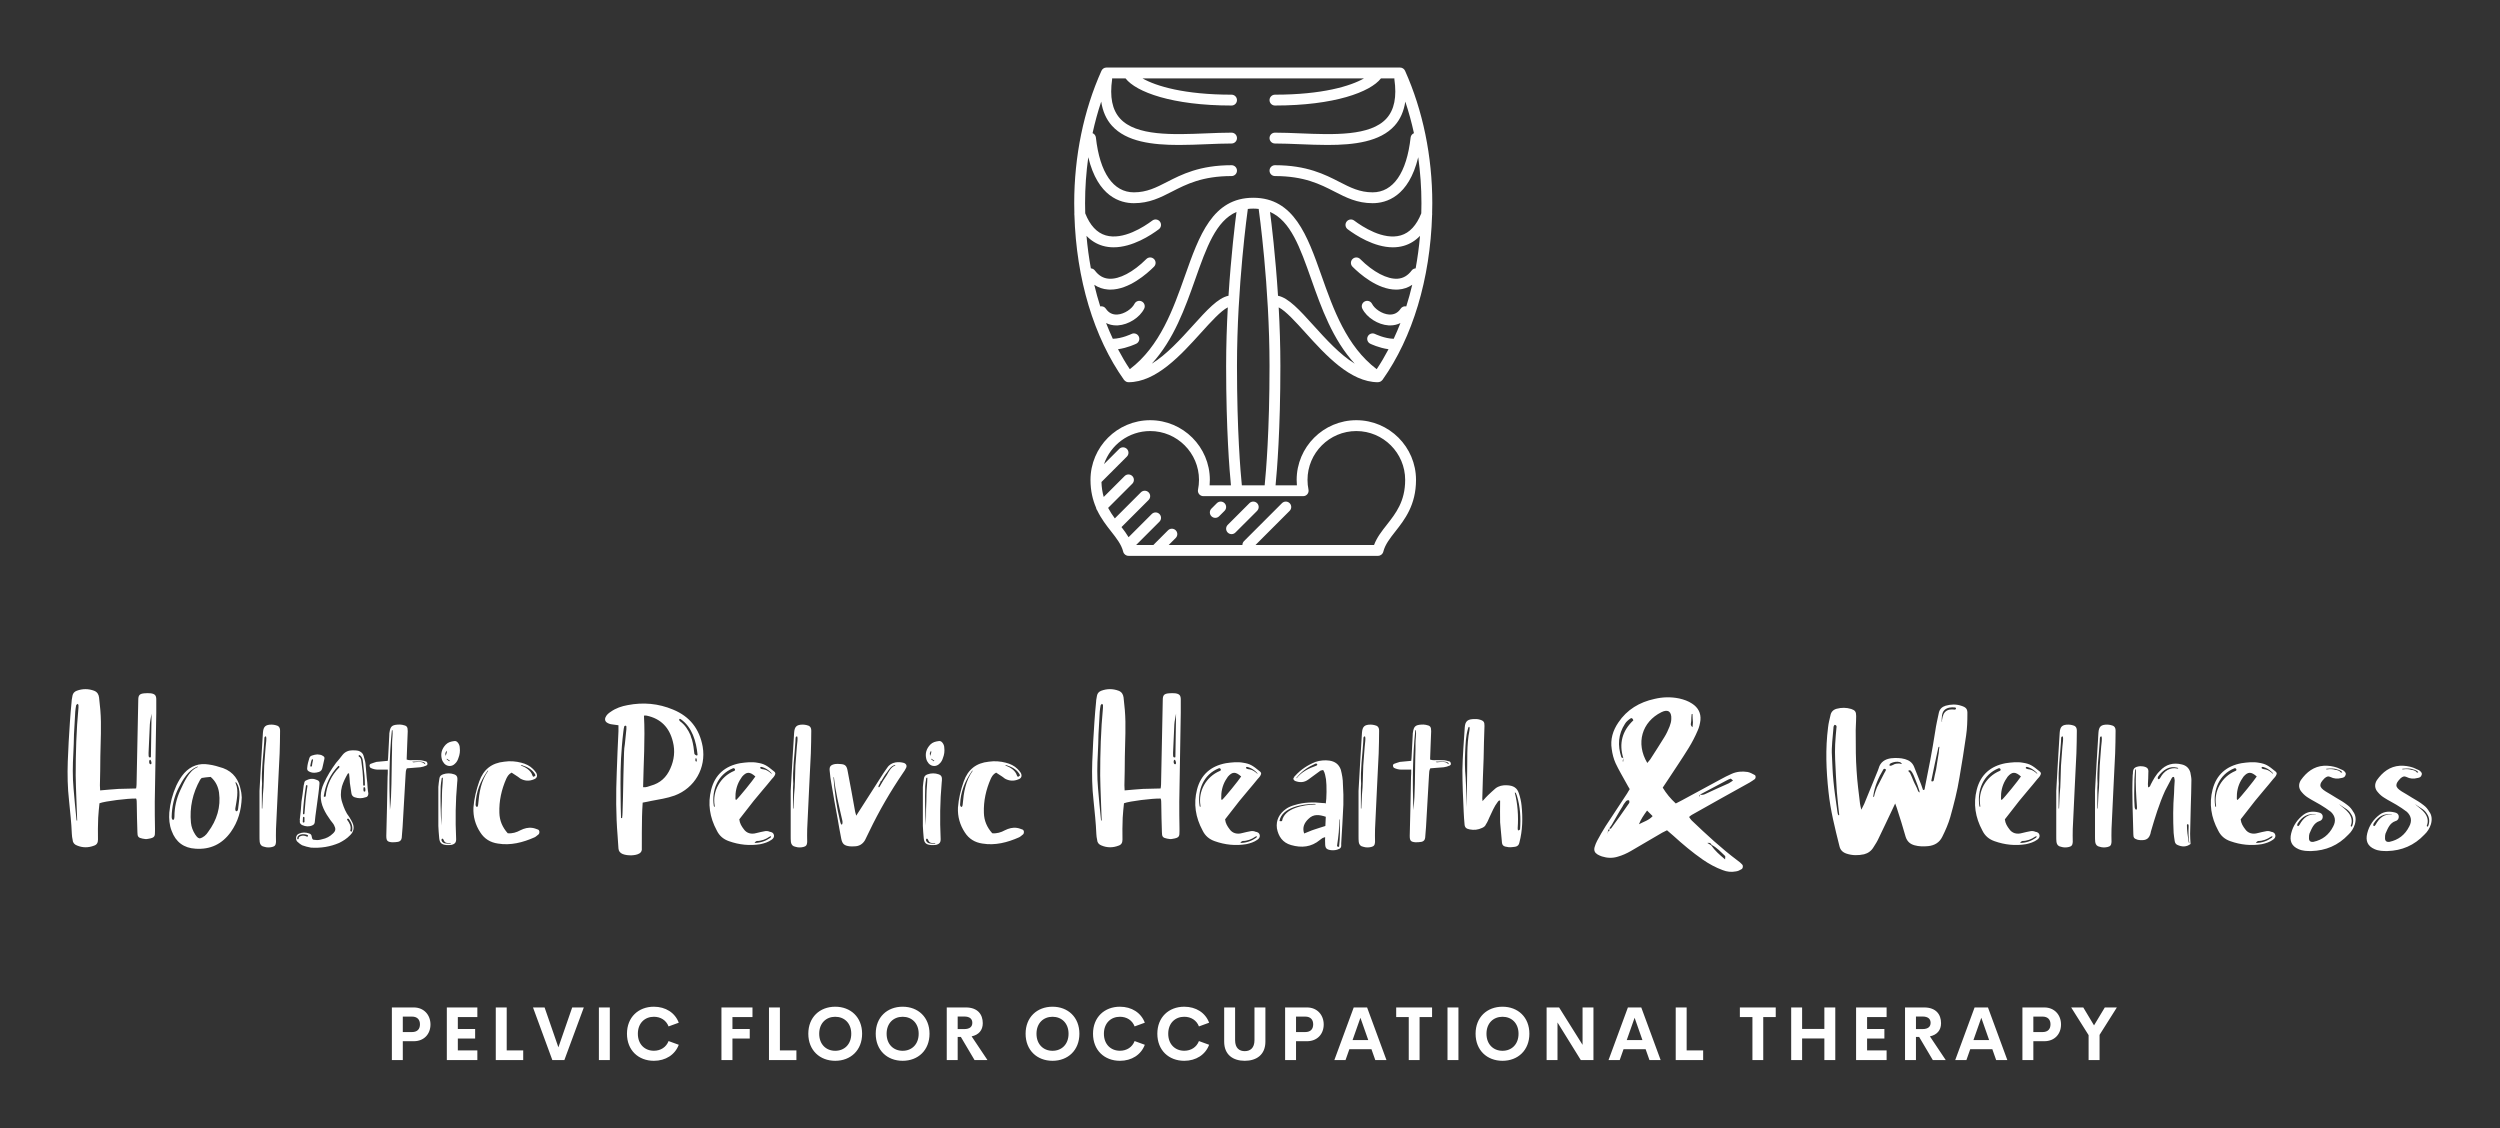 <svg xmlns="http://www.w3.org/2000/svg" xmlns:xlink="http://www.w3.org/1999/xlink" width="3171.429" height="1431.445" viewBox="0 0 3171.429 1431.445"><rect x="0" y="0" width="3171.429" height="1431.445" fill="#333333" stroke="none"/><g transform="scale(8.571) translate(10, 10)"><defs id="SvgjsDefs1048"></defs><g id="SvgjsG1049" transform="matrix(0.803,0,0,0.803,135.341,-4.017)" fill="#fff"><path xmlns="http://www.w3.org/2000/svg" d="M59.631,53.887C63.302,57.947,67.87,63,73,63c0.03,0,0.057-0.015,0.086-0.018c0.068-0.006,0.132-0.02,0.198-0.039  c0.061-0.02,0.118-0.039,0.174-0.068c0.054-0.027,0.102-0.063,0.151-0.102c0.054-0.043,0.104-0.087,0.147-0.141  c0.018-0.021,0.042-0.031,0.059-0.055c5.582-7.875,8.797-18.604,9.149-30.404c0.021-0.115,0.024-0.225,0.006-0.336  C82.985,31.227,83,30.616,83,30c0-8.654-1.737-17.095-5.024-24.41C77.814,5.231,77.457,5,77.063,5H22.937  c-0.394,0-0.751,0.231-0.912,0.59C18.737,12.905,17,21.346,17,30c0,0.616,0.015,1.227,0.029,1.838  c-0.019,0.111-0.015,0.221,0.006,0.336c0.353,11.799,3.567,22.529,9.149,30.404c0.014,0.02,0.036,0.025,0.051,0.044  c0.069,0.085,0.151,0.153,0.245,0.212c0.033,0.021,0.062,0.049,0.098,0.065C26.707,62.96,26.848,63,27,63h0.001l0,0c0,0,0,0,0.001,0  c5.129-0.001,9.696-5.054,13.367-9.113c1.81-2.002,3.669-4.055,4.941-4.686C45.124,52.614,45,56.282,45,60  c0,11.768,0.622,19.307,0.888,22h-3.933C41.984,81.668,42,81.334,42,81c0-6.065-4.935-11-11-11s-11,4.935-11,11  c0,2.049,0.42,3.701,1.021,5.109c0.021,0.188,0.093,0.366,0.22,0.52c0.742,1.548,1.702,2.775,2.559,3.866  c1.018,1.298,1.897,2.417,2.23,3.747C26.142,94.688,26.541,95,27,95h46c0.459,0,0.858-0.313,0.97-0.758  c0.333-1.33,1.213-2.449,2.23-3.747C77.894,88.339,80,85.656,80,81c0-6.065-4.935-11-11-11s-11,4.935-11,11  c0,0.334,0.016,0.668,0.045,1h-3.933C54.378,79.307,55,71.768,55,60c0-3.718-0.124-7.386-0.311-10.799  C55.962,49.832,57.821,51.885,59.631,53.887z M19.592,21.527C21.346,28.808,25.486,30,28,30c2.86,0,4.884-1.038,7.025-2.137  C37.642,26.521,40.606,25,46,25c0.553,0,1-0.448,1-1s-0.447-1-1-1c-5.877,0-9.21,1.71-11.888,3.084C32.108,27.112,30.377,28,28,28  c-3.794,0-6.281-3.591-7.006-10.11c-0.041-0.373-0.287-0.663-0.611-0.799c0.432-1.987,0.964-3.928,1.592-5.814  c0.271,1.783,0.926,3.279,1.986,4.453c2.665,2.948,7.413,3.539,12.342,3.539c1.703,0,3.428-0.071,5.095-0.139  C43.022,19.063,44.557,19,46,19c0.553,0,1-0.448,1-1s-0.447-1-1-1c-1.484,0-3.038,0.063-4.684,0.131  c-6.056,0.247-12.916,0.528-15.871-2.743c-1.447-1.601-1.923-3.971-1.455-7.246C23.997,7.093,23.982,7.048,23.982,7h2.481  c1.94,2.503,8.582,5,19.536,5c0.553,0,1-0.448,1-1s-0.447-1-1-1c-8.714,0-13.923-1.579-16.407-3h40.814  C67.923,8.421,62.714,10,54,10c-0.553,0-1,0.448-1,1s0.447,1,1,1c10.954,0,17.596-2.497,19.536-5h2.481  c0,0.048-0.015,0.093-0.008,0.142c0.468,3.275-0.008,5.645-1.455,7.246c-2.956,3.271-9.818,2.99-15.871,2.743  C57.038,17.063,55.484,17,54,17c-0.553,0-1,0.448-1,1s0.447,1,1,1c1.443,0,2.978,0.063,4.603,0.129  c1.667,0.068,3.392,0.139,5.095,0.139c4.928,0,9.677-0.591,12.342-3.539c1.061-1.174,1.715-2.67,1.986-4.453  c0.629,1.888,1.161,3.83,1.592,5.818c-0.319,0.137-0.569,0.425-0.611,0.796C78.281,24.409,75.794,28,72,28  c-2.377,0-4.108-0.888-6.112-1.916C63.21,24.71,59.877,23,54,23c-0.553,0-1,0.448-1,1s0.447,1,1,1c5.394,0,8.358,1.521,10.975,2.863  C67.116,28.962,69.14,30,72,30c2.514,0,6.654-1.192,8.408-8.473C80.793,24.304,81,27.138,81,30c0,0.627-0.013,1.25-0.029,1.871  c-0.878,2.214-2.145,3.586-3.772,4.062c-3.227,0.942-7.086-1.598-8.599-2.732c-0.441-0.332-1.068-0.241-1.399,0.2  c-0.332,0.442-0.242,1.069,0.2,1.4c1.467,1.101,4.871,3.332,8.337,3.332c0.676,0,1.354-0.085,2.021-0.28  c1.133-0.331,2.125-0.946,2.977-1.83c-0.178,2.044-0.447,4.043-0.804,5.992c-0.279,0.019-0.55,0.144-0.731,0.386  c-0.712,0.949-1.559,1.445-2.589,1.519c-1.89,0.133-4.497-1.219-6.904-3.625c-0.391-0.391-1.023-0.391-1.414,0s-0.391,1.023,0,1.414  c1.297,1.297,4.604,4.221,8.042,4.221c0.139,0,0.278-0.005,0.419-0.015c0.94-0.067,1.79-0.364,2.548-0.873  c-0.321,1.36-0.689,2.688-1.1,3.982c-0.389-0.081-0.803,0.073-1.034,0.422c-0.515,0.771-1.236,1.126-2.11,1.079  c-1.344-0.084-2.721-1.087-3.163-1.972c-0.248-0.495-0.848-0.695-1.342-0.447c-0.494,0.247-0.694,0.848-0.447,1.342  c0.815,1.631,2.892,2.953,4.828,3.073c0.101,0.007,0.2,0.009,0.3,0.009c0.683,0,1.318-0.154,1.893-0.441  c-0.386,0.994-0.803,1.961-1.243,2.905c-1.694-0.038-3.419-0.88-3.437-0.888c-0.497-0.246-1.096-0.044-1.341,0.449  c-0.246,0.494-0.046,1.094,0.447,1.34c0.076,0.037,1.592,0.777,3.377,1.021c-0.675,1.282-1.396,2.515-2.177,3.68  c-5.572-4.215-8.009-11.111-10.17-17.227C59.972,35.979,57.506,29,50,29s-9.972,6.979-12.583,14.369  c-2.161,6.116-4.598,13.011-10.17,17.227c-0.78-1.165-1.502-2.397-2.177-3.68c1.785-0.244,3.301-0.984,3.377-1.021  c0.493-0.246,0.693-0.846,0.447-1.34c-0.246-0.493-0.844-0.695-1.341-0.449c-0.018,0.008-1.742,0.85-3.437,0.888  c-0.44-0.944-0.857-1.91-1.243-2.905c0.574,0.287,1.21,0.441,1.893,0.441c0.1,0,0.199-0.002,0.3-0.009  c1.937-0.12,4.013-1.442,4.828-3.073c0.247-0.494,0.047-1.095-0.447-1.342c-0.493-0.248-1.094-0.047-1.342,0.447  c-0.442,0.885-1.819,1.888-3.163,1.972c-0.879,0.049-1.596-0.308-2.11-1.079c-0.233-0.35-0.646-0.503-1.034-0.422  c-0.41-1.295-0.778-2.623-1.1-3.982c0.758,0.509,1.607,0.806,2.548,0.873c0.141,0.01,0.279,0.015,0.419,0.015  c3.438,0,6.745-2.924,8.042-4.221c0.391-0.391,0.391-1.023,0-1.414s-1.023-0.391-1.414,0c-2.406,2.407-4.995,3.769-6.904,3.625  c-1.03-0.073-1.877-0.57-2.589-1.519c-0.182-0.242-0.452-0.367-0.731-0.387c-0.356-1.948-0.626-3.947-0.804-5.991  c0.852,0.884,1.844,1.499,2.977,1.83c0.667,0.195,1.346,0.28,2.021,0.28c3.466,0,6.87-2.231,8.337-3.332  c0.442-0.331,0.532-0.958,0.2-1.4c-0.331-0.442-0.959-0.533-1.399-0.2c-1.514,1.134-5.382,3.671-8.599,2.732  c-1.628-0.476-2.895-1.847-3.772-4.062C19.013,31.25,19,30.627,19,30C19,27.138,19.207,24.304,19.592,21.527z M38.886,52.545  c-2.246,2.484-4.855,5.362-7.589,7.039c4.07-4.443,6.141-10.271,8.006-15.549c2.079-5.883,3.808-10.764,7.605-12.424  c-0.265,2.026-0.994,7.972-1.471,15.452C43.502,47.446,41.438,49.722,38.886,52.545z M59.201,84c0.3,0,0.585-0.135,0.774-0.367  c0.19-0.232,0.266-0.539,0.205-0.832C60.061,82.211,60,81.605,60,81c0-4.963,4.037-9,9-9s9,4.037,9,9  c0,3.965-1.715,6.148-3.372,8.26c-0.945,1.204-1.847,2.352-2.363,3.74H50.414l6.293-6.293c0.391-0.391,0.391-1.023,0-1.414  s-1.023-0.391-1.414,0l-7,7C48.098,92.488,48,92.744,48,93H34.414l1.293-1.293c0.391-0.391,0.391-1.023,0-1.414  s-1.023-0.391-1.414,0L31.586,93h-3.172l4.293-4.293c0.391-0.391,0.391-1.023,0-1.414s-1.023-0.391-1.414,0l-4.273,4.273  c-0.385-0.641-0.83-1.254-1.306-1.865l4.993-4.994c0.391-0.391,0.391-1.023,0-1.414s-1.023-0.391-1.414,0L24.486,88.1  c-0.446-0.604-0.867-1.239-1.236-1.936l4.457-4.457c0.391-0.391,0.391-1.023,0-1.414s-1.023-0.391-1.414,0l-3.855,3.855  c-0.236-0.816-0.385-1.725-0.416-2.756l4.686-4.686c0.391-0.391,0.391-1.023,0-1.414s-1.023-0.391-1.414,0l-2.803,2.803  C23.701,74.557,27.055,72,31,72c4.963,0,9,4.037,9,9c0,0.605-0.061,1.211-0.181,1.801c-0.061,0.293,0.015,0.6,0.205,0.832  C40.214,83.865,40.499,84,40.799,84H47h6H59.201z M47.897,82C47.648,79.545,47,71.984,47,60c0-14.751,1.97-28.719,1.99-28.858  c0.004-0.028-0.006-0.053-0.005-0.08C49.312,31.024,49.647,31,50,31s0.688,0.024,1.015,0.062c0.001,0.027-0.009,0.052-0.005,0.08  C51.03,31.281,53,45.249,53,60c0,11.984-0.648,19.545-0.897,22H47.897z M53.092,31.611c3.798,1.66,5.526,6.541,7.605,12.424  c1.864,5.278,3.935,11.105,8.006,15.549c-2.733-1.677-5.343-4.555-7.589-7.039c-2.552-2.823-4.616-5.099-6.552-5.482  C54.086,39.583,53.356,33.637,53.092,31.611z"></path><path xmlns="http://www.w3.org/2000/svg" d="M44.707,85.293c-0.391-0.391-1.023-0.391-1.414,0l-1,1c-0.391,0.391-0.391,1.023,0,1.414C42.488,87.902,42.744,88,43,88  s0.512-0.098,0.707-0.293l1-1C45.098,86.316,45.098,85.684,44.707,85.293z"></path><path xmlns="http://www.w3.org/2000/svg" d="M49.293,85.293l-4,4c-0.391,0.391-0.391,1.023,0,1.414C45.488,90.902,45.744,91,46,91s0.512-0.098,0.707-0.293l4-4  c0.391-0.391,0.391-1.023,0-1.414S49.684,84.902,49.293,85.293z"></path></g><g id="SvgjsG1050" transform="matrix(0.793,0,0,0.793,0.029,83.703)" fill="#fff"><path d="M6.04 29.36 c1.24 -0.12 2.36 -0.2 3.44 -0.28 c1.08 -0.04 2.16 -0.04 3.28 -0.08 c0.04 -0.28 0.08 -0.52 0.08 -0.76 c0.12 -5.24 0.2 -10.52 0.32 -15.76 c0 -0.88 0.24 -1.16 1.12 -1.24 c0.4 -0.04 0.84 -0.04 1.24 0 c0.76 0.12 1 0.4 1 1.16 l0 2.48 c-0.08 5.52 -0.2 11.08 -0.28 16.6 c0 1.68 0 3.32 0.04 4.96 l0 0.52 c0 0.96 0 1.24 -1.28 1.44 c-0.32 0.08 -0.72 0.04 -1.04 -0.04 c-0.8 -0.16 -0.96 -0.36 -0.96 -1.2 c-0.08 -1.72 -0.08 -3.48 -0.12 -5.24 c-0.04 -0.36 0.04 -0.72 -0.12 -1.04 c-1.52 -0.04 -5.8 0.48 -6.84 0.88 c-0.08 0.88 -0.2 1.8 -0.24 2.72 c-0.04 1.36 -0.08 2.72 -0.04 4.08 c0 0.6 -0.24 0.96 -0.76 1.12 c-1.04 0.4 -2.12 0.4 -3.16 -0.04 c-0.44 -0.16 -0.76 -0.48 -0.8 -1 c-0.08 -0.4 -0.16 -0.8 -0.16 -1.16 c-0.08 -2.08 -0.32 -4.16 -0.52 -6.2 c-0.28 -2.44 -0.32 -4.88 -0.24 -7.28 c0.08 -2.48 0.24 -4.96 0.4 -7.4 c0.08 -1.28 0.2 -2.56 0.32 -3.84 c0 -0.36 0.12 -0.72 0.16 -1.08 c0.08 -0.44 0.36 -0.76 0.8 -0.92 c1.08 -0.4 2.16 -0.4 3.24 0 c0.6 0.24 0.84 0.68 0.92 1.24 c0.08 0.8 0.16 1.56 0.24 2.36 c0.24 2.88 0.04 5.8 0 8.68 c0 1.8 -0.04 3.56 -0.08 5.36 c0 0.28 0.04 0.56 0.04 0.96 z M1.64 34.96 c0.04 0 0.08 0.04 0.12 0.04 c-0.08 -2.8 -0.24 -5.64 -0.28 -8.44 c0 -4.2 0.12 -8.44 0.52 -12.64 l0 -0.52 c0 -0.04 -0.04 -0.08 -0.08 -0.08 c0 -0.04 -0.04 -0.04 -0.12 -0.12 c-0.08 0.08 -0.2 0.2 -0.24 0.28 c-0.08 0.4 -0.12 0.8 -0.16 1.16 c-0.08 1.44 -0.16 2.88 -0.24 4.28 c-0.04 1.2 -0.04 2.36 -0.12 3.56 c-0.12 2.16 -0.16 4.36 0.04 6.52 c0.16 2 0.36 3.96 0.56 5.96 z M15.64 15.04 c-0.12 0.76 -0.28 1.36 -0.32 2 c-0.08 1.8 -0.16 3.56 -0.24 5.32 c0 0.48 0 0.68 0.08 0.76 c0.04 0.04 0.08 0.12 0.2 0.08 c0.16 0 0.16 0 0.16 -0.16 c0.04 -2.64 0.08 -5.24 0.12 -8 z M15.36 23.64 c-0.24 0.04 -0.24 0.88 0.12 0.84 c0.32 0 0.04 -0.92 -0.12 -0.84 z M32.313 29.4 c0.12 0.44 0.12 0.92 0.16 1.28 c-0.08 2.4 -0.68 4.52 -2.04 6.44 c-1.6 2.24 -3.8 3.32 -6.6 3.12 c-2.16 -0.12 -3.68 -1.24 -4.44 -3.32 c-0.44 -1.12 -0.52 -2.28 -0.44 -3.44 c0.16 -1.76 0.6 -3.44 1.32 -5.04 c0.4 -0.84 0.88 -1.64 1.48 -2.32 c1.24 -1.36 2.8 -1.88 4.52 -1.6 c0.96 0.12 1.84 0.4 2.72 0.68 c1.96 0.72 2.96 2.24 3.32 4.2 z M19.913 34.24 c0 -1.68 0.36 -3.32 1.08 -4.88 c0.68 -1.44 1.6 -3.64 3.12 -4.28 c0.32 -0.16 0.2 -0.24 -0.08 -0.08 c-1.52 0.6 -2.6 2.4 -3.32 3.84 c-0.88 1.68 -1.28 3.56 -1.32 5.48 c0 0.64 0.52 0.84 0.52 -0.08 z M26.193 37.12 c1.64 -2.2 2.4 -4.68 2.04 -7.36 c-0.16 -1.12 -0.64 -2.12 -1.56 -2.92 c-0.64 0.04 -1.16 0.12 -1.68 0.2 c-0.08 0.08 -0.16 0.2 -0.28 0.32 c-1.4 2.48 -2 5.2 -1.72 8.04 c0.08 0.8 0.36 1.52 0.8 2.2 c0.24 0.32 0.4 0.64 0.84 0.72 c0.68 -0.16 1.2 -0.64 1.56 -1.2 z M31.793 32.8 c0.16 -1.56 0.64 -3.56 -0.32 -4.88 c-0.12 -0.2 -0.24 -0.08 -0.12 0.16 c0.6 1.32 0.16 3.2 -0.08 4.64 c-0.08 0.72 0.48 0.68 0.52 0.08 z M35.786 29.44 c0.2 -3.52 0.4 -7.2 0.64 -10.84 c0.08 -1.16 0.48 -1.52 1.64 -1.52 c0.2 0 0.44 0.04 0.64 0.08 c0.64 0.12 0.92 0.4 0.92 1.08 c0 1.4 -0.04 2.8 -0.08 4.2 c-0.08 2.16 -0.24 4.32 -0.32 6.52 c-0.12 2.52 -0.24 5.04 -0.36 7.6 c-0.04 0.8 0 1.64 0 2.44 c-0.04 0.56 -0.2 0.8 -0.72 0.92 c-0.48 0.12 -1 0.12 -1.48 -0.04 c-0.48 -0.08 -0.76 -0.36 -0.84 -0.88 c-0.04 -0.36 -0.04 -0.76 -0.04 -1.16 l0 -8.4 z M36.226 32.72 c0.04 0.04 0.08 0.04 0.08 0.04 l0.12 -2.64 c0.08 -0.92 0.16 -1.8 0.16 -2.68 c0.04 -0.88 0.04 -1.8 0.08 -2.68 s0.16 -1.8 0.2 -2.68 c0 -0.88 0.52 -3.4 -0.12 -2.68 c-0.04 0 -0.08 0.52 -0.08 0.92 c-0.16 2.6 -0.56 5.2 -0.4 7.8 c0 0.24 -0.04 0.52 -0.04 0.76 l0 3.84 z M47.619 22.92 c0.28 0.16 0.32 0.28 0.28 0.56 c-0.12 0.52 -0.24 1.08 -0.36 1.6 c-0.08 0.44 -0.28 0.72 -0.68 0.84 c-0.64 0.2 -1.16 0.2 -1.64 0 s-0.6 -0.4 -0.52 -0.84 c0.04 -0.56 0.2 -1.12 0.36 -1.64 c0.08 -0.32 0.24 -0.52 0.56 -0.6 c0.32 -0.12 0.6 -0.16 0.96 -0.2 c0.36 0.04 0.72 0.04 1.04 0.28 z M45.779 23.68 c0.04 -0.12 -0.2 -0.2 -0.24 -0.04 c-0.16 0.36 -0.2 0.8 -0.28 1.16 c0 0.16 0.28 0.16 0.32 0 c0 -0.12 0.04 -0.2 0.04 -0.32 c0 -0.04 0.04 -0.16 0.04 -0.24 c0.04 -0.16 0.08 -0.32 0.12 -0.56 z M46.579 27.44 c0.32 0.12 0.44 0.36 0.4 0.68 c-0.04 0.6 -0.12 1.24 -0.2 1.88 c-0.2 1.4 -0.36 2.76 -0.56 4.16 c-0.04 0.4 -0.08 0.8 -0.12 1.16 c-0.04 0.24 -0.16 0.44 -0.44 0.56 c-0.6 0.28 -1.28 0.24 -1.88 -0.04 c-0.28 -0.12 -0.48 -0.36 -0.48 -0.64 c0.08 -0.12 0 -0.2 0 -0.36 c0.16 -1.08 0.24 -2.2 0.32 -3.36 c0.16 -0.96 0.28 -1.92 0.4 -2.92 c0 -0.2 0.12 -0.4 0.12 -0.6 c0.04 -0.28 0.2 -0.44 0.48 -0.52 c0.64 -0.32 1.28 -0.32 1.96 0 z M44.179 34.52 l0.08 0.04 c0 -0.04 -0.04 -0.04 -0.08 -0.04 l0 -0.08 c0 -0.2 -0.28 -0.2 -0.28 0 s-0.04 0.52 -0.04 0.8 c0 0.16 0.28 0.16 0.32 0 l0 -0.72 z M44.179 33.68 c0.12 -1.72 0.28 -3.44 0.56 -5.16 c0.04 -0.16 -0.28 -0.2 -0.28 -0.04 c-0.28 1.72 -0.48 3.48 -0.56 5.2 c0 0.2 0.28 0.2 0.28 0 z M56.099 29.92 c0 0.28 -0.08 0.52 -0.28 0.64 c-0.08 0.04 -0.16 0.08 -0.24 0.08 c-0.68 0.24 -1.32 0.24 -2.04 0 c-0.28 -0.08 -0.56 -0.36 -0.6 -0.76 c-0.08 -0.6 -0.2 -1.28 -0.28 -1.88 c-0.04 -0.6 -0.08 -1.24 -0.16 -1.84 c-0.08 0.04 -0.24 0.04 -0.24 0.08 c-0.44 0.76 -0.84 1.56 -1.08 2.36 c-0.28 1.04 -0.28 2.04 0.04 3 c0.32 1 0.68 1.92 1.32 2.72 c0.2 0.32 0.44 0.72 0.6 1.08 c0.4 0.84 0.24 1.68 -0.44 2.32 c-0.6 0.64 -1.32 1.08 -2.04 1.44 c-1.68 0.72 -3.44 1 -5.28 0.88 c-0.6 -0.12 -1.12 -0.24 -1.64 -0.44 c-0.28 -0.16 -0.56 -0.36 -0.76 -0.56 c-0.32 -0.2 -0.4 -0.56 -0.36 -0.92 c0.04 -0.32 0.24 -0.56 0.52 -0.68 c0.64 -0.28 1.24 -0.28 1.92 -0.04 c0.28 0.08 0.44 0.24 0.48 0.6 c0.08 0.48 0.16 0.6 0.64 0.6 c0.44 0.08 0.88 0 1.28 -0.12 c0.8 -0.16 1.48 -0.52 2.04 -1.08 c0.52 -0.48 0.56 -0.88 0.2 -1.56 c-0.16 -0.32 -0.44 -0.6 -0.64 -0.88 c-0.52 -0.72 -0.96 -1.4 -1.32 -2.2 c-0.72 -1.6 -0.68 -3.12 0.04 -4.68 c0.6 -1.36 1.4 -2.64 2.28 -3.84 c0.4 -0.48 0.84 -0.96 1.24 -1.52 c0.44 -0.56 1.12 -0.84 1.8 -0.84 c0.4 0 0.84 0 1.24 0.12 c0.44 0.2 0.76 0.44 0.88 0.92 c0.12 0.52 0.32 1 0.36 1.52 c0.12 1.08 0.16 2.28 0.32 3.44 c0.04 0.64 0.08 1.4 0.2 2.04 z M44.659 38 c0.2 0.04 0.24 -0.28 0.08 -0.32 c-0.6 -0.24 -1.88 -0.28 -1.92 0.68 c0 0.16 0.28 0.16 0.28 0 c0 -0.08 0 -0.2 0.04 -0.24 c0.12 -0.16 0.32 -0.24 0.48 -0.28 c0.36 -0.12 0.8 0.04 1.04 0.16 z M52.459 34.68 c-0.16 -0.12 -0.4 0 -0.32 0.16 c0.48 0.64 0.8 1.24 0.6 2 c-0.04 0.2 0.28 0.28 0.32 0.12 c0.2 -0.88 -0.12 -1.56 -0.6 -2.28 z M50.699 25.04 c0.08 -0.12 -0.12 -0.36 -0.24 -0.2 c-1.48 1.52 -2.36 3.44 -2.68 5.6 c0 0.16 0.32 0.16 0.36 0 c0.2 -2.08 1.08 -3.92 2.56 -5.4 z M55.139 28.36 c0 0.16 0.32 0.16 0.32 0 c0 -1.2 -0.12 -2.4 -0.28 -3.56 c-0.08 -0.72 -0.04 -1.72 -0.76 -2.04 c-0.12 -0.04 -0.2 0.28 -0.04 0.32 c0.36 0.16 0.4 0.68 0.44 1.04 c0.08 0.56 0.12 1.12 0.2 1.64 c0.08 0.88 0.12 1.76 0.12 2.6 z M55.539 29.44 c0.04 -0.16 0 -0.4 -0.04 -0.56 c-0.04 -0.2 -0.36 -0.12 -0.32 0.08 c0 0.04 0.04 0.08 0.04 0.16 l-0.04 0 l0 0.24 l0.04 0 l0 0.08 c0 0.2 0.32 0.2 0.32 0 z M66.892 23.96 c0.12 0.04 0.24 0.24 0.24 0.44 c0.04 0.12 -0.12 0.28 -0.2 0.32 c-0.4 0.16 -0.76 0.28 -1.12 0.32 c-0.84 0.08 -1.68 0.12 -2.52 0.2 c-0.24 0.4 -0.2 0.84 -0.24 1.24 c-0.2 3.28 -0.36 6.48 -0.56 9.72 c-0.04 0.64 -0.12 1.36 -0.16 2 c-0.04 0.4 -0.28 0.68 -0.68 0.76 s-0.76 0.08 -1.16 0.08 c-0.84 -0.08 -1.04 -0.28 -1.04 -1.2 c0.08 -3.68 0.2 -7.32 0.24 -11 c0.04 -0.44 0.04 -0.84 0.04 -1.36 l-1.88 0 c-0.44 0 -0.92 -0.12 -1.32 -0.32 c-0.28 -0.2 -0.28 -0.64 0 -0.76 c0.36 -0.12 0.76 -0.28 1.08 -0.36 c0.68 -0.08 1.4 -0.12 2.12 -0.2 c0.04 -0.36 0.08 -0.64 0.08 -0.96 c0.08 -1.28 0.12 -2.6 0.2 -3.88 c0 -0.16 0 -0.32 0.04 -0.48 c0.16 -1.08 0.44 -1.36 1.52 -1.44 c0.28 -0.04 0.6 0 0.88 0.04 c0.84 0.16 1 0.36 1 1.2 c-0.04 1 -0.08 2.04 -0.12 3.08 c-0.04 0.72 -0.04 1.44 -0.08 2.2 c0.24 0.08 0.44 0.12 0.68 0.12 c0.56 0 1.16 -0.04 1.72 0 c0.4 0 0.8 0.12 1.24 0.24 z M60.532 20.56 c0 -0.8 0.16 -1.52 0.08 -2.48 c-0.16 0.2 -0.12 0 -0.12 0.08 c-0.52 4.92 -0.52 10 -0.36 14.88 c0.08 -0.8 0.16 -1.6 0.2 -2.44 c0.04 -0.8 0.04 -1.64 0.08 -2.44 s0 -1.64 0.04 -2.44 c0.04 -0.84 0 -1.8 0.04 -2.6 c0.04 -0.88 0.04 -1.68 0.04 -2.56 z M66.532 24.36 c0.04 0.04 0.24 0.2 0.2 0.04 c-0.08 -0.28 -0.36 -0.36 -0.68 -0.4 c-0.56 -0.08 -1.16 0 -1.72 0 c-0.08 0.04 0.16 0.12 0.2 0.12 c0.44 -0.04 1.64 -0.24 2 0.24 z M72.125 26.36 c0.36 0.12 0.6 0.36 0.6 0.8 c0 0.24 0 0.48 -0.04 0.72 c-0.32 3.52 -0.36 7 -0.2 10.48 c0.04 0.68 -0.2 1 -0.84 1.16 c-0.32 0.04 -0.64 0.08 -0.96 0.04 c-0.92 -0.08 -1.28 -0.4 -1.36 -1.32 c-0.08 -0.76 -0.12 -1.52 -0.16 -2.24 l0 -3.12 l0 0 l0 -4.16 c0.04 -0.56 0.12 -1.08 0.2 -1.6 c0.04 -0.4 0.32 -0.64 0.68 -0.76 c0.68 -0.24 1.4 -0.24 2.08 0 z M69.605 28.6 c-0.08 2.44 0 4.88 0.12 7.32 c0.04 -1 0.04 -2 0.04 -3 c0.04 -0.96 0.08 -1.92 0.08 -2.88 s0.16 -1.96 0.16 -3.04 c-0.24 -0.08 -0.24 0.24 -0.24 0.32 c-0.08 0.4 -0.12 0.84 -0.16 1.28 z M71.485 39.24 c0.04 -0.08 -0.08 -0.04 -0.16 -0.04 c-0.36 0 -0.92 0.04 -1.12 -0.48 c-0.24 -0.64 -0.52 -0.28 -0.44 0 c0.24 0.64 1 0.56 1.48 0.6 c0.04 0 0.24 0 0.24 -0.08 z M73.165 21.4 c0.08 0.64 0 1.28 -0.24 1.88 c-0.12 0.4 -0.32 0.8 -0.64 1.08 c-0.56 0.6 -1.48 0.6 -2.04 -0.04 c-0.2 -0.24 -0.36 -0.52 -0.44 -0.84 c-0.24 -1 0 -1.88 0.76 -2.68 c0.44 -0.44 0.96 -0.56 1.52 -0.64 c0.32 -0.08 0.56 0.08 0.72 0.28 c0.24 0.28 0.36 0.64 0.36 0.96 z M70.685 21.96 c-0.28 0.56 -0.28 0.56 -0.08 1.04 c-0.12 -0.36 0.28 -0.64 0.08 -1.04 z M71.205 23.92 c0.04 -0.04 0.08 -0.08 0.12 -0.08 c-0.2 -0.12 -0.36 -0.24 -0.56 -0.4 c-0.04 0.04 -0.04 0.08 -0.04 0.12 z M87.798 36.68 c0.28 0.16 0.32 0.6 0.08 0.88 c-0.24 0.16 -0.48 0.44 -0.76 0.56 c-2.16 0.96 -4.48 1.56 -6.84 1.16 c-1.4 -0.2 -2.52 -0.88 -3.28 -2.08 c-0.92 -1.4 -1.36 -2.96 -1.28 -4.64 c0.12 -1.64 0.52 -3.28 1.08 -4.88 c0.8 -2.24 2.32 -3.44 4.68 -3.68 c1.08 -0.16 2.16 -0.08 3.2 0.2 c0.8 0.2 1.56 0.56 2.16 1.16 c0.2 0.2 0.44 0.48 0.6 0.72 c0.28 0.52 0.16 1 -0.4 1.2 c-0.92 0.4 -1.76 0.32 -2.56 -0.12 c-0.2 -0.12 -0.32 -0.28 -0.48 -0.36 c-0.4 -0.24 -0.76 -0.52 -1.16 -0.76 c-0.6 0.32 -0.8 0.76 -1 1.16 c-0.88 2 -1.36 4.12 -1.28 6.36 c0.04 1.44 0.56 2.68 1.56 3.8 c0.84 0.08 1.64 -0.16 2.36 -0.56 c0.72 -0.36 1.48 -0.56 2.24 -0.44 c0.36 0.04 0.72 0.2 1.08 0.32 z M84.678 24.64 c0 0 -0.2 0 -0.08 0.08 c0.88 0.32 1.84 0.92 2.12 1.84 c0.2 0.6 0.56 -0.08 0.6 0 c-0.4 -0.92 -1.36 -1.52 -2.28 -1.8 c-0.08 -0.04 -0.24 -0.12 -0.36 -0.12 z M76.598 32 c0.2 -2.32 0.52 -4.36 1.88 -6.32 c0 0 -0.12 -0.04 -0.16 0.08 c-1.32 1.92 -2.12 3.88 -2.2 6.2 c-0.04 0.4 0.4 0.84 0.48 0.04 z M118.504 21.2 c0.68 3.96 -1.48 7.72 -5.24 9.12 c-1.44 0.52 -2.92 0.72 -4.36 1 c-0.48 0.12 -1 0.2 -1.6 0.32 c-0.04 0.92 -0.12 1.76 -0.12 2.6 c-0.04 1.92 -0.04 3.84 -0.04 5.76 l0 0.44 c-0.04 0.32 -0.2 0.52 -0.44 0.68 c-0.48 0.28 -0.96 0.32 -1.48 0.36 c-0.56 0 -1.12 -0.04 -1.64 -0.24 c-0.48 -0.2 -0.76 -0.52 -0.8 -1.04 c-0.04 -0.8 -0.12 -1.56 -0.16 -2.36 c-0.32 -3.92 -0.32 -7.88 -0.16 -11.84 c0.08 -2.56 0.2 -5.12 0.32 -7.68 l0 -1.12 c-0.4 -0.04 -0.8 -0.12 -1.16 -0.16 c-0.4 -0.04 -0.76 -0.16 -1.08 -0.4 c-0.28 -0.24 -0.32 -0.56 -0.2 -0.88 c0.2 -0.48 0.56 -0.8 1 -1.08 c0.96 -0.68 2.04 -1.04 3.16 -1.24 c2.88 -0.56 5.72 -0.32 8.48 0.84 c3.12 1.28 4.92 3.6 5.52 6.92 z M104.264 17.92 l0 -0.52 c-0.04 -0.04 -0.12 -0.16 -0.16 -0.12 c-0.08 0 -0.2 0.04 -0.24 0.12 c-0.08 0.28 -0.12 0.6 -0.16 0.92 c-0.12 0.92 -0.2 1.84 -0.28 2.76 c-0.28 3.12 -0.28 6.28 -0.24 9.4 c0 1.36 0.04 2.68 0.08 4.04 l0.2 0 c0.04 -0.36 0.08 -0.68 0.08 -1.04 c0.04 -0.88 0.04 -1.8 0.08 -2.68 c0.04 -2.84 0.12 -5.68 0.2 -8.52 c0 -0.52 0.08 -1.08 0.16 -1.6 c0.08 -0.92 0.2 -1.84 0.28 -2.76 z M112.464 25.28 c0.72 -1.6 0.92 -3.28 0.48 -5 c-0.64 -2.64 -2.24 -4.32 -4.92 -4.88 c-0.16 -0.04 -0.28 0 -0.48 0 c0.24 4.44 -0.08 8.84 -0.16 13.36 c0.6 0.08 1 -0.16 1.44 -0.28 c1.76 -0.48 2.92 -1.56 3.64 -3.2 z M117.384 23.96 c0.04 -0.12 0 -0.52 -0.08 -0.6 l-0.12 0 c0 0.04 -0.04 0.12 -0.04 0.2 c0.04 0.12 -0.08 0.32 0.12 0.4 c0.04 0.04 0.08 0 0.12 0 z M116.944 22.48 c0.04 0.24 0.6 0.56 0.6 0.2 c-0.24 -2.44 -1 -5.12 -3.12 -6.6 c-0.36 -0.24 -0.4 0.2 -0.12 0.4 c0.88 0.64 1.48 1.56 1.92 2.56 c0.08 0.28 0.16 0.56 0.28 0.84 l0 0 c0.24 0.88 0.36 1.76 0.44 2.6 z M128.737 24.2 c1.24 0.2 1.72 0.48 3.12 1.64 c0.16 0.12 0.28 0.36 0.16 0.56 c-0.12 0.36 -0.4 0.6 -0.64 0.88 c-1.08 1.36 -2.24 2.64 -3.36 4.04 c-0.88 1.12 -1.8 2.32 -2.68 3.44 c0.08 0.76 0.44 1.32 0.84 1.84 c0.52 0.76 1.4 1 2.36 0.72 c0.56 -0.16 1.08 -0.24 1.64 -0.36 c0.28 -0.04 0.6 0 0.84 0.12 c0.36 0.04 0.72 0.2 0.8 0.68 c0.04 0.36 -0.16 0.6 -0.44 0.8 c-0.6 0.44 -1.36 0.68 -2.12 0.84 c-1.96 0.32 -3.92 0.12 -5.84 -0.56 c-1.04 -0.36 -1.8 -1 -2.28 -2 c-1.32 -2.44 -1.72 -5 -1.04 -7.64 c0.72 -2.8 2.6 -4.4 5.4 -4.92 c1.12 -0.16 2.2 -0.28 3.24 -0.08 z M128.617 38.8 c-0.16 0 -0.56 0.4 -0.36 0.36 c1.04 0 2.04 -0.36 2.88 -0.96 c0.24 -0.2 0.16 -0.4 -0.16 -0.2 c-0.68 0.48 -1.52 0.8 -2.36 0.8 z M120.737 32.16 c-0.44 -2.64 1.04 -5.36 3.64 -6.44 c0.36 -0.12 0.08 -0.64 -0.24 -0.48 c-2.84 1.16 -4 4.08 -3.56 7 c0.04 0.28 0.24 0.28 0.16 -0.08 z M124.777 31.12 c0.52 -0.44 3.16 -3.72 3.56 -4.36 c-1.04 -0.92 -1.64 -0.92 -2.48 0.04 c-0.16 0.2 -0.28 0.48 -0.44 0.68 c-0.6 1.04 -0.84 2.2 -0.8 3.4 c0 0.2 0.12 0.32 0.16 0.24 z M131.337 26.24 c0.12 0.12 0 -0.12 0 -0.12 c-0.12 -0.08 -0.16 -0.2 -0.28 -0.28 c-0.44 -0.4 -0.92 -0.68 -1.48 -0.84 c-0.28 -0.08 -0.32 0.04 -0.32 0.08 c-0.12 0.24 0.36 0.32 0.68 0.36 c0.52 0.08 1 0.44 1.4 0.8 z M134.93 29.44 c0.2 -3.52 0.4 -7.2 0.64 -10.84 c0.08 -1.16 0.48 -1.52 1.64 -1.52 c0.2 0 0.44 0.04 0.64 0.08 c0.64 0.12 0.92 0.4 0.92 1.08 c0 1.4 -0.04 2.8 -0.08 4.2 c-0.08 2.16 -0.24 4.32 -0.32 6.52 c-0.12 2.52 -0.24 5.04 -0.36 7.6 c-0.04 0.8 0 1.64 0 2.44 c-0.04 0.56 -0.2 0.8 -0.72 0.92 c-0.48 0.12 -1 0.12 -1.48 -0.04 c-0.48 -0.08 -0.76 -0.36 -0.84 -0.88 c-0.04 -0.36 -0.04 -0.76 -0.04 -1.16 l0 -8.4 z M135.37 32.72 c0.04 0.04 0.08 0.04 0.08 0.04 l0.12 -2.64 c0.08 -0.92 0.16 -1.8 0.16 -2.68 c0.04 -0.88 0.04 -1.8 0.08 -2.68 s0.16 -1.8 0.2 -2.68 c0 -0.88 0.52 -3.4 -0.12 -2.68 c-0.04 0 -0.08 0.52 -0.08 0.92 c-0.16 2.6 -0.56 5.2 -0.4 7.8 c0 0.24 -0.04 0.52 -0.04 0.76 l0 3.84 z M156.083 24.24 c0.48 0.2 0.6 0.6 0.32 1.04 c-0.12 0.28 -0.28 0.48 -0.44 0.72 c-2.4 3.52 -4.52 7.16 -6.36 11 c-0.24 0.56 -0.56 1.08 -0.8 1.64 c-0.44 0.76 -1.12 1.16 -2 1.16 c-0.24 0 -0.56 0.04 -0.84 0 c-1 -0.12 -1.4 -0.4 -1.6 -1.44 c-0.24 -1.24 -0.48 -2.52 -0.68 -3.76 c-0.4 -2.08 -0.76 -4.16 -1.12 -6.28 c-0.16 -0.84 -0.28 -1.72 -0.36 -2.64 c-0.08 -0.8 0.2 -1.08 1 -1.24 c0.32 -0.04 0.68 -0.04 1 0 c0.92 0.04 1.2 0.36 1.36 1.32 c0.48 2.52 0.96 5.08 1.4 7.6 c0.04 0.16 0.08 0.32 0.2 0.72 c0.28 -0.48 0.48 -0.72 0.64 -1 c1.48 -2.32 2.92 -4.6 4.4 -6.88 c0.24 -0.4 0.52 -0.72 0.72 -1.04 c0.76 -1.2 2.24 -1.2 3.16 -0.92 z M144.123 35.04 c0.28 1.28 0.6 0.56 0.44 -0.08 c-0.6 -2.64 -1.28 -5.32 -1.56 -8.04 c0 -0.04 -0.12 -0.04 -0.08 0.08 c0.2 2.68 0.56 5.4 1.2 8.04 z M154.363 24.76 c0.16 -0.08 0.12 -0.16 -0.04 -0.12 c-0.64 0.16 -1.04 0.8 -1.4 1.32 c-0.4 0.48 -0.72 1.04 -1.08 1.64 c-0.04 0 -0.04 0.04 -0.12 0.04 c-0.04 0.04 -0.04 0.16 -0.08 0.24 c0 -0.04 0.04 -0.04 0.04 -0.04 c-0.08 0.16 -0.16 0.28 -0.24 0.44 c-0.32 0.56 0 0.56 0.08 0.4 c0.36 -0.68 0.92 -1.56 1.36 -2.2 c0.24 -0.4 0.76 -1.52 1.48 -1.72 z M162.556 26.36 c0.36 0.12 0.6 0.36 0.6 0.8 c0 0.24 0 0.48 -0.04 0.72 c-0.32 3.52 -0.36 7 -0.2 10.48 c0.04 0.68 -0.2 1 -0.84 1.16 c-0.32 0.04 -0.64 0.08 -0.96 0.04 c-0.92 -0.08 -1.28 -0.4 -1.36 -1.32 c-0.08 -0.76 -0.12 -1.52 -0.16 -2.24 l0 -3.12 l0 0 l0 -4.16 c0.04 -0.56 0.12 -1.08 0.2 -1.6 c0.04 -0.4 0.32 -0.64 0.68 -0.76 c0.68 -0.24 1.4 -0.24 2.08 0 z M160.036 28.6 c-0.08 2.44 0 4.88 0.12 7.32 c0.04 -1 0.04 -2 0.04 -3 c0.04 -0.96 0.08 -1.92 0.08 -2.88 s0.16 -1.96 0.16 -3.04 c-0.24 -0.08 -0.24 0.24 -0.24 0.32 c-0.08 0.4 -0.12 0.84 -0.16 1.28 z M161.916 39.24 c0.04 -0.08 -0.08 -0.04 -0.16 -0.04 c-0.36 0 -0.92 0.04 -1.12 -0.48 c-0.24 -0.64 -0.52 -0.28 -0.44 0 c0.24 0.64 1 0.56 1.48 0.6 c0.04 0 0.24 0 0.24 -0.08 z M163.596 21.4 c0.08 0.64 0 1.28 -0.24 1.88 c-0.12 0.4 -0.32 0.8 -0.64 1.08 c-0.56 0.6 -1.48 0.6 -2.04 -0.04 c-0.2 -0.24 -0.36 -0.52 -0.44 -0.84 c-0.24 -1 0 -1.88 0.76 -2.68 c0.44 -0.44 0.96 -0.56 1.52 -0.64 c0.32 -0.08 0.56 0.08 0.72 0.28 c0.24 0.28 0.36 0.64 0.36 0.96 z M161.116 21.96 c-0.28 0.56 -0.28 0.56 -0.08 1.04 c-0.12 -0.36 0.28 -0.64 0.08 -1.04 z M161.636 23.92 c0.04 -0.04 0.08 -0.08 0.12 -0.08 c-0.2 -0.12 -0.36 -0.24 -0.56 -0.4 c-0.04 0.04 -0.04 0.08 -0.04 0.12 z M178.229 36.68 c0.28 0.16 0.32 0.6 0.08 0.88 c-0.24 0.16 -0.48 0.44 -0.76 0.56 c-2.16 0.96 -4.48 1.56 -6.84 1.16 c-1.4 -0.2 -2.52 -0.88 -3.28 -2.08 c-0.92 -1.4 -1.36 -2.96 -1.28 -4.64 c0.12 -1.64 0.52 -3.28 1.08 -4.88 c0.8 -2.24 2.32 -3.44 4.68 -3.68 c1.08 -0.16 2.16 -0.08 3.2 0.2 c0.8 0.2 1.56 0.56 2.16 1.16 c0.2 0.2 0.44 0.48 0.6 0.72 c0.28 0.52 0.16 1 -0.4 1.2 c-0.92 0.4 -1.76 0.32 -2.56 -0.12 c-0.2 -0.12 -0.32 -0.28 -0.48 -0.36 c-0.4 -0.24 -0.76 -0.52 -1.16 -0.76 c-0.6 0.32 -0.8 0.76 -1 1.16 c-0.88 2 -1.36 4.12 -1.28 6.36 c0.04 1.44 0.56 2.68 1.56 3.8 c0.84 0.08 1.64 -0.16 2.36 -0.56 c0.72 -0.36 1.48 -0.56 2.24 -0.44 c0.36 0.04 0.72 0.2 1.08 0.32 z M175.109 24.64 c0 0 -0.2 0 -0.08 0.08 c0.88 0.32 1.84 0.92 2.12 1.84 c0.2 0.6 0.56 -0.08 0.6 0 c-0.4 -0.92 -1.36 -1.52 -2.28 -1.8 c-0.08 -0.04 -0.24 -0.12 -0.36 -0.12 z M167.029 32 c0.2 -2.32 0.52 -4.36 1.88 -6.32 c0 0 -0.12 -0.04 -0.16 0.08 c-1.32 1.92 -2.12 3.88 -2.2 6.2 c-0.04 0.4 0.4 0.84 0.48 0.04 z M197.255 29.36 c1.24 -0.12 2.36 -0.2 3.44 -0.28 c1.08 -0.04 2.16 -0.04 3.28 -0.08 c0.04 -0.28 0.08 -0.52 0.08 -0.76 c0.12 -5.24 0.2 -10.52 0.32 -15.76 c0 -0.88 0.24 -1.16 1.12 -1.24 c0.4 -0.04 0.84 -0.04 1.24 0 c0.76 0.12 1 0.4 1 1.16 l0 2.48 c-0.08 5.52 -0.2 11.08 -0.28 16.6 c0 1.68 0 3.32 0.04 4.96 l0 0.52 c0 0.96 0 1.24 -1.28 1.44 c-0.32 0.08 -0.72 0.04 -1.04 -0.04 c-0.8 -0.16 -0.96 -0.36 -0.96 -1.2 c-0.08 -1.72 -0.08 -3.48 -0.12 -5.24 c-0.04 -0.36 0.04 -0.72 -0.12 -1.04 c-1.52 -0.04 -5.8 0.48 -6.84 0.88 c-0.08 0.88 -0.2 1.8 -0.24 2.72 c-0.04 1.36 -0.08 2.72 -0.04 4.08 c0 0.6 -0.24 0.96 -0.76 1.12 c-1.04 0.4 -2.12 0.4 -3.16 -0.04 c-0.44 -0.16 -0.76 -0.48 -0.8 -1 c-0.08 -0.4 -0.16 -0.8 -0.16 -1.16 c-0.08 -2.08 -0.32 -4.16 -0.52 -6.2 c-0.28 -2.44 -0.32 -4.88 -0.24 -7.28 c0.08 -2.48 0.24 -4.96 0.4 -7.4 c0.08 -1.28 0.2 -2.56 0.32 -3.84 c0 -0.36 0.12 -0.72 0.16 -1.08 c0.08 -0.44 0.36 -0.76 0.8 -0.92 c1.08 -0.4 2.16 -0.4 3.24 0 c0.6 0.24 0.84 0.68 0.92 1.24 c0.08 0.8 0.16 1.56 0.24 2.36 c0.24 2.88 0.04 5.8 0 8.68 c0 1.8 -0.04 3.56 -0.08 5.36 c0 0.28 0.04 0.56 0.04 0.96 z M192.855 34.96 c0.04 0 0.08 0.04 0.12 0.04 c-0.08 -2.8 -0.24 -5.64 -0.28 -8.44 c0 -4.2 0.12 -8.44 0.52 -12.64 l0 -0.52 c0 -0.04 -0.04 -0.08 -0.08 -0.08 c0 -0.04 -0.04 -0.04 -0.12 -0.12 c-0.08 0.08 -0.2 0.2 -0.24 0.28 c-0.08 0.4 -0.12 0.8 -0.16 1.16 c-0.08 1.44 -0.16 2.88 -0.24 4.28 c-0.04 1.2 -0.04 2.36 -0.12 3.56 c-0.12 2.16 -0.16 4.36 0.04 6.52 c0.16 2 0.36 3.96 0.56 5.96 z M206.855 15.04 c-0.12 0.76 -0.28 1.36 -0.32 2 c-0.08 1.8 -0.16 3.56 -0.24 5.32 c0 0.48 0 0.68 0.08 0.76 c0.04 0.04 0.08 0.12 0.2 0.08 c0.16 0 0.16 0 0.16 -0.16 c0.04 -2.64 0.08 -5.24 0.12 -8 z M206.575 23.64 c-0.24 0.04 -0.24 0.88 0.12 0.84 c0.32 0 0.04 -0.92 -0.12 -0.84 z M219.408 24.2 c1.24 0.2 1.72 0.48 3.12 1.64 c0.16 0.12 0.28 0.36 0.16 0.56 c-0.12 0.36 -0.4 0.6 -0.64 0.88 c-1.08 1.36 -2.24 2.64 -3.36 4.04 c-0.88 1.12 -1.8 2.32 -2.68 3.44 c0.08 0.76 0.44 1.32 0.84 1.84 c0.52 0.76 1.4 1 2.36 0.72 c0.56 -0.16 1.08 -0.24 1.64 -0.36 c0.28 -0.04 0.6 0 0.84 0.12 c0.36 0.04 0.72 0.2 0.8 0.68 c0.04 0.36 -0.16 0.6 -0.44 0.8 c-0.6 0.44 -1.36 0.68 -2.12 0.84 c-1.96 0.32 -3.92 0.12 -5.84 -0.56 c-1.04 -0.36 -1.8 -1 -2.28 -2 c-1.32 -2.44 -1.72 -5 -1.04 -7.64 c0.72 -2.8 2.6 -4.4 5.4 -4.92 c1.12 -0.16 2.2 -0.28 3.24 -0.08 z M219.288 38.8 c-0.16 0 -0.56 0.4 -0.36 0.36 c1.04 0 2.04 -0.36 2.88 -0.96 c0.24 -0.2 0.16 -0.4 -0.16 -0.2 c-0.68 0.48 -1.52 0.8 -2.36 0.8 z M211.408 32.16 c-0.44 -2.64 1.04 -5.36 3.64 -6.44 c0.36 -0.12 0.08 -0.64 -0.24 -0.48 c-2.84 1.16 -4 4.08 -3.56 7 c0.04 0.28 0.24 0.28 0.16 -0.08 z M215.448 31.12 c0.52 -0.44 3.16 -3.72 3.56 -4.36 c-1.04 -0.92 -1.64 -0.92 -2.48 0.04 c-0.16 0.2 -0.28 0.48 -0.44 0.68 c-0.6 1.04 -0.84 2.2 -0.8 3.4 c0 0.2 0.12 0.32 0.16 0.24 z M222.008 26.24 c0.12 0.12 0 -0.12 0 -0.12 c-0.12 -0.08 -0.16 -0.2 -0.28 -0.28 c-0.44 -0.4 -0.92 -0.68 -1.48 -0.84 c-0.28 -0.08 -0.32 0.04 -0.32 0.08 c-0.12 0.24 0.36 0.32 0.68 0.36 c0.52 0.08 1 0.44 1.4 0.8 z M238.001 28.24 c0.08 1.28 0.12 2.52 0.08 3.8 c-0.12 2.4 -0.24 4.8 -0.4 7.2 l0 0.52 c-0.04 0.28 -0.2 0.44 -0.4 0.52 c-0.48 0.24 -0.96 0.28 -1.48 0.24 c-0.92 -0.12 -1.12 -0.4 -1.12 -1.28 c-0.04 -0.36 0 -0.76 0 -1.16 c-0.28 0.12 -0.44 0.12 -0.52 0.2 c-0.16 0.12 -0.32 0.2 -0.44 0.32 c-1.64 1.36 -3.44 1.52 -5.4 0.96 c-1.56 -0.44 -2.36 -1.6 -2.64 -3.12 c-0.2 -1.52 0.44 -2.76 1.72 -3.64 c0.44 -0.32 1.04 -0.56 1.64 -0.72 c1.68 -0.52 3.48 -0.56 5.2 -0.36 c0.16 0 0.4 0 0.56 0.08 c0.16 -0.8 0.2 -3.4 0.04 -4.52 c-0.12 -0.56 -0.16 -1.16 -0.52 -1.72 c-0.16 0.04 -0.36 0.04 -0.52 0.12 c-0.76 0.56 -1.48 1.08 -2.24 1.64 c-0.8 0.6 -1.64 0.6 -2.48 0.28 c-0.32 -0.16 -0.44 -0.44 -0.2 -0.68 c0.04 -0.12 0.08 -0.2 0.2 -0.28 c1.04 -1.16 2.32 -2 3.8 -2.6 c0.84 -0.28 1.76 -0.36 2.6 -0.24 c1.04 0.16 1.76 0.68 2.12 1.68 c0.24 0.92 0.4 1.8 0.4 2.76 z M233.001 24.76 c0.4 -0.16 0.16 -0.48 -0.12 -0.4 c-1.36 0.6 -2.6 1.44 -3.52 2.6 c-0.12 0.12 0 0.16 0.04 0.08 c0.88 -1.12 2.2 -1.8 3.6 -2.28 z M226.641 35.04 c0.44 -2.4 4.12 -3 6.08 -3.04 c0.28 0 0.28 -0.12 0 -0.12 c-2.16 0 -6.08 0.6 -6.56 3.16 c0 0.08 0.44 0.12 0.48 0 z M234.721 36 c0 -0.56 0.08 -1.08 0.08 -1.72 c-1.24 -0.4 -2.28 -0.56 -3.24 0.4 c-0.72 0.68 -1.2 1.56 -0.8 2.72 c0.68 -0.24 1.28 -0.56 1.96 -0.76 c0.64 -0.24 1.32 -0.4 2 -0.64 z M237.281 39.88 c0.2 -1.64 0.2 -3.44 0.08 -5.08 c0 -0.04 -0.08 -0.04 -0.08 0 c0.08 1.64 -0.12 3.16 -0.36 4.76 c-0.12 0.4 0.36 0.32 0.36 0.32 z M240.914 29.44 c0.2 -3.52 0.4 -7.2 0.64 -10.84 c0.08 -1.16 0.48 -1.52 1.64 -1.52 c0.2 0 0.44 0.04 0.64 0.08 c0.64 0.12 0.92 0.4 0.92 1.08 c0 1.4 -0.04 2.8 -0.08 4.2 c-0.08 2.16 -0.24 4.32 -0.32 6.52 c-0.12 2.52 -0.24 5.04 -0.36 7.6 c-0.04 0.8 0 1.64 0 2.44 c-0.04 0.56 -0.2 0.8 -0.72 0.92 c-0.48 0.12 -1 0.12 -1.48 -0.04 c-0.48 -0.08 -0.76 -0.36 -0.84 -0.88 c-0.04 -0.36 -0.04 -0.76 -0.04 -1.16 l0 -8.4 z M241.354 32.72 c0.04 0.04 0.08 0.04 0.08 0.04 l0.12 -2.64 c0.08 -0.92 0.16 -1.8 0.16 -2.68 c0.04 -0.88 0.04 -1.8 0.08 -2.68 s0.16 -1.8 0.2 -2.68 c0 -0.88 0.52 -3.4 -0.12 -2.68 c-0.04 0 -0.08 0.52 -0.08 0.92 c-0.16 2.6 -0.56 5.2 -0.4 7.8 c0 0.24 -0.04 0.52 -0.04 0.76 l0 3.84 z M257.907 23.96 c0.12 0.04 0.24 0.24 0.24 0.44 c0.04 0.12 -0.12 0.28 -0.2 0.32 c-0.4 0.16 -0.76 0.28 -1.12 0.32 c-0.84 0.08 -1.68 0.12 -2.52 0.2 c-0.24 0.4 -0.2 0.84 -0.24 1.24 c-0.2 3.28 -0.36 6.48 -0.56 9.72 c-0.04 0.64 -0.12 1.36 -0.16 2 c-0.04 0.4 -0.28 0.68 -0.68 0.76 s-0.76 0.08 -1.16 0.08 c-0.84 -0.08 -1.04 -0.28 -1.04 -1.2 c0.08 -3.68 0.2 -7.32 0.24 -11 c0.04 -0.44 0.04 -0.84 0.04 -1.36 l-1.88 0 c-0.44 0 -0.92 -0.12 -1.32 -0.32 c-0.28 -0.2 -0.28 -0.64 0 -0.76 c0.36 -0.12 0.76 -0.28 1.08 -0.36 c0.68 -0.08 1.4 -0.12 2.12 -0.2 c0.04 -0.36 0.08 -0.64 0.08 -0.96 c0.08 -1.28 0.12 -2.6 0.2 -3.88 c0 -0.16 0 -0.32 0.04 -0.48 c0.16 -1.08 0.44 -1.36 1.52 -1.44 c0.28 -0.04 0.6 0 0.88 0.04 c0.84 0.16 1 0.36 1 1.2 c-0.04 1 -0.08 2.04 -0.12 3.08 c-0.04 0.72 -0.04 1.44 -0.08 2.2 c0.24 0.08 0.44 0.12 0.68 0.12 c0.56 0 1.16 -0.04 1.72 0 c0.4 0 0.8 0.12 1.24 0.24 z M251.547 20.56 c0 -0.8 0.16 -1.52 0.08 -2.48 c-0.16 0.2 -0.12 0 -0.12 0.08 c-0.52 4.92 -0.52 10 -0.36 14.88 c0.08 -0.8 0.16 -1.6 0.2 -2.44 c0.04 -0.8 0.04 -1.64 0.08 -2.44 s0 -1.64 0.04 -2.44 c0.04 -0.84 0 -1.8 0.04 -2.6 c0.04 -0.88 0.04 -1.68 0.04 -2.56 z M257.547 24.36 c0.04 0.04 0.24 0.2 0.2 0.04 c-0.08 -0.28 -0.36 -0.36 -0.68 -0.4 c-0.56 -0.08 -1.16 0 -1.72 0 c-0.08 0.04 0.16 0.12 0.2 0.12 c0.44 -0.04 1.64 -0.24 2 0.24 z M271.34 32.16 c0.24 2.32 0.2 4.64 -0.4 6.92 c-0.08 0.44 -0.32 0.72 -0.8 0.8 c-0.4 0.04 -0.8 0.12 -1.2 0.08 c-1.04 -0.12 -1.24 -0.32 -1.28 -1.12 c-0.08 -1.16 -0.24 -2.32 -0.32 -3.52 c-0.04 -1.36 0 -2.68 0 -4.04 c-0.2 -0.12 -0.28 0.04 -0.4 0.16 c-0.72 0.92 -1.12 1.96 -1.6 2.96 c-0.2 0.44 -0.36 0.88 -0.64 1.28 c-0.12 0.32 -0.36 0.52 -0.72 0.68 c-0.76 0.36 -1.52 0.44 -2.32 0.28 c-0.64 -0.12 -0.92 -0.36 -0.96 -0.96 c-0.08 -0.8 -0.12 -1.56 -0.16 -2.36 c-0.12 -2.56 -0.24 -5.12 -0.24 -7.72 c0.04 -2.68 0.28 -5.36 0.44 -8 c0.08 -1.2 0.56 -1.56 1.88 -1.56 c0.24 0 0.44 0 0.64 0.04 c1.08 0.24 1.16 0.52 1.16 1.24 c-0.08 2.04 -0.12 4.04 -0.16 6.08 c-0.08 2.4 -0.2 4.8 -0.24 7.2 c-0.04 0.16 0 0.32 0.04 0.76 c0.48 -0.52 0.72 -0.84 1.04 -1.12 c0.44 -0.44 0.92 -0.84 1.36 -1.24 c0.6 -0.48 1.36 -0.64 2.12 -0.6 c1.24 0.04 1.96 0.48 2.28 1.56 c0.24 0.72 0.4 1.44 0.48 2.2 z M261.62 18.12 c0.12 -0.68 -0.12 -0.8 -0.24 -0.4 c-0.48 1.56 -0.48 2.96 -0.56 4.36 c-0.08 1.6 -0.08 3.24 0.08 4.88 c0.12 1.88 0.12 3.72 0.16 5.56 c0.08 -2 0.08 -3.96 0.12 -5.96 c0.08 -2.8 -0.12 -5.64 0.44 -8.44 z M271.06 36.64 c0.16 -2.16 0.04 -4.24 -0.6 -6.32 c-0.28 -0.88 -0.36 -0.4 -0.4 -0.6 c0.56 2.08 0.72 4.52 0.56 6.64 c-0.04 0.88 0.44 0.24 0.44 0.28 z M297.686 28.84 c0.68 1.12 1.48 2.08 2.44 2.96 c0.4 -0.2 0.8 -0.4 1.16 -0.6 c2.4 -1.32 4.76 -2.6 7.16 -3.88 c0.68 -0.4 1.4 -0.72 2.08 -1.04 c0.96 -0.44 2 -0.52 3 -0.36 c0.44 0.08 0.88 0.32 1.32 0.56 c0.24 0.12 0.24 0.56 0.04 0.76 c-0.32 0.24 -0.64 0.44 -0.96 0.64 c-3.6 2 -7.2 4 -10.8 6.04 c-0.16 0.08 -0.28 0.2 -0.52 0.4 c0.16 0.24 0.32 0.48 0.48 0.64 c2.76 2.64 5.52 5.2 8.56 7.48 c0.32 0.2 0.6 0.48 0.88 0.76 c0.2 0.24 0.16 0.72 -0.16 0.88 c-0.32 0.2 -0.68 0.36 -1.04 0.4 c-0.84 0.16 -1.64 0.08 -2.44 -0.24 c-1.32 -0.48 -2.56 -1.16 -3.72 -1.96 c-1.96 -1.36 -3.76 -2.88 -5.52 -4.48 c-0.36 -0.32 -0.72 -0.64 -1.16 -1 c-0.28 0.16 -0.6 0.28 -0.88 0.44 c-1.96 1.12 -3.92 2.32 -5.88 3.44 c-0.76 0.44 -1.56 0.8 -2.4 1.04 c-1 0.32 -2 0.28 -3 -0.04 c-0.28 -0.12 -0.56 -0.2 -0.8 -0.36 c-0.52 -0.32 -0.72 -0.72 -0.56 -1.36 c0.12 -0.4 0.28 -0.84 0.48 -1.2 c0.52 -0.96 1.04 -1.88 1.6 -2.76 c1.32 -2.04 2.68 -4.08 4 -6.08 c0.16 -0.24 0.28 -0.52 0.48 -0.8 c-0.2 -0.36 -0.44 -0.72 -0.64 -1.12 c-0.68 -1.24 -1.4 -2.44 -2 -3.72 c-0.36 -0.8 -0.6 -1.72 -0.72 -2.64 c-0.28 -1.8 0.2 -3.44 1.24 -4.96 c1.6 -2.4 3.96 -3.8 6.76 -4.4 c1.52 -0.36 3.04 -0.4 4.6 -0.08 c0.88 0.2 1.68 0.48 2.4 0.96 c1.12 0.72 1.68 1.76 1.56 3.08 c-0.08 0.68 -0.24 1.36 -0.52 1.96 c-0.48 1.12 -1.04 2.2 -1.68 3.24 c-1.28 2.08 -2.68 4.12 -4.04 6.2 c-0.28 0.4 -0.52 0.8 -0.8 1.2 z M287.406 37.04 c0.4 -0.04 0.4 -0.28 0.24 -0.6 c0.12 0.04 0.28 0.08 0.36 0.08 c1.16 -1.6 2.28 -3.12 3.36 -4.72 c0.12 -0.12 0.12 -0.32 0.08 -0.48 c-0.04 -0.2 -0.4 -0.16 -0.6 0.04 c-0.24 0.32 -0.48 0.6 -0.64 0.96 c-0.72 1.12 -1.36 2.32 -2.04 3.48 c-0.16 0.24 -0.32 0.44 -0.48 0.68 c-0.12 0.2 -0.2 0.36 -0.28 0.56 l0 0.24 c0 0.04 0.04 0.08 0.08 0.12 c0 -0.04 -0.04 -0.08 -0.04 -0.12 c0 -0.08 -0.04 -0.16 -0.04 -0.24 z M306.806 39.52 c-0.12 -0.24 -0.24 -0.44 -0.8 -0.36 c0.36 0.2 0.52 0.32 0.72 0.44 c0.68 1 1.56 1.76 2.6 2.64 c0 -0.32 0.08 -0.56 0 -0.64 c-0.8 -0.76 -1.52 -1.56 -2.52 -2.08 z M304.566 30.12 c0.32 0.12 0.64 0.08 0.96 -0.04 c1.48 -0.72 3 -1.36 4.48 -2.04 c0.24 -0.12 0.48 -0.32 0.8 -0.52 c-0.2 -0.16 -0.36 -0.36 -0.44 -0.36 c-0.28 0.08 -0.56 0.24 -0.8 0.36 c-1.64 0.88 -3.32 1.76 -4.96 2.64 c0 0.04 -0.04 0.08 -0.04 0.12 c-0.04 0.04 -0.08 0.12 -0.08 0.2 c0.04 -0.04 0.08 0 0.12 -0.04 c0.04 0 0.08 -0.04 0.04 -0.08 c0 -0.08 -0.04 -0.16 -0.08 -0.24 z M290.326 23.32 l-0.12 0.6 c0.04 0.04 0.08 0.04 0.12 0.04 l0 -0.64 c-0.84 -2.72 -0.2 -5.08 1.88 -7.04 c-0.12 -0.32 -0.28 -0.52 -0.52 -0.36 c-0.4 0.28 -0.8 0.6 -1.04 1 c-1.28 1.96 -1.4 4.04 -0.68 6.24 c0 0.08 0.24 0.12 0.36 0.16 z M294.806 24.24 c0.24 -0.32 0.44 -0.48 0.56 -0.68 c0.88 -1.4 1.8 -2.76 2.64 -4.16 c0.4 -0.64 0.68 -1.28 0.96 -1.96 c0.16 -0.44 0.32 -0.92 0.32 -1.4 c0.08 -1.32 -0.56 -1.92 -1.84 -1.28 c-3.64 1.8 -4.84 5.8 -2.64 9.48 z M293.246 35.68 c0.88 -0.48 1.84 -0.72 2.56 -1.52 l-1.04 -1.04 c-0.64 0.88 -1.16 1.64 -1.52 2.56 z M303.246 15.08 c-0.08 0.04 -0.12 0.04 -0.16 0.04 c-0.04 0.4 -0.08 0.84 -0.08 1.28 c0 0.36 -0.28 0.76 0.24 1.16 c0.04 -0.36 0.08 -0.64 0.08 -0.92 c-0.04 -0.52 -0.08 -1 -0.08 -1.56 z M353.392 13.56 c0.92 0.28 1.2 0.6 1.16 1.52 c0 1.36 -0.04 2.68 -0.24 4.04 c-0.36 2.6 -0.8 5.24 -1.24 7.84 c-0.4 2.52 -1.04 4.96 -1.72 7.4 c-0.36 1.24 -0.88 2.44 -1.48 3.64 c-0.52 1.08 -1.44 1.64 -2.64 1.76 c-0.84 0.08 -1.72 0.08 -2.56 -0.16 s-1.36 -0.72 -1.64 -1.56 c-0.52 -1.84 -1.08 -3.64 -1.68 -5.48 c-0.04 -0.16 -0.12 -0.36 -0.28 -0.76 c-0.28 0.56 -0.44 0.92 -0.6 1.28 c-0.84 1.72 -1.6 3.44 -2.44 5.12 c-0.28 0.64 -0.64 1.2 -1 1.76 c-0.4 0.68 -1 1.12 -1.76 1.32 c-1.12 0.24 -2.2 0.24 -3.28 -0.12 c-0.72 -0.24 -1.16 -0.68 -1.32 -1.4 c-0.84 -3.36 -1.68 -6.68 -2.04 -10.12 c-0.44 -4.04 -0.6 -8.04 -0.08 -12.08 c0.08 -0.76 0.28 -1.48 0.44 -2.2 c0.12 -0.68 0.56 -1.08 1.16 -1.24 c0.92 -0.24 1.8 -0.24 2.72 0.04 c0.72 0.24 0.92 0.52 0.92 1.32 c0 1.2 -0.12 2.36 -0.08 3.56 c0 2.2 0 4.44 0.16 6.64 c0.12 2.08 0.4 4.12 0.64 6.16 c0.04 0.28 0.12 0.6 0.24 1.12 c0.24 -0.52 0.44 -0.8 0.56 -1.12 c0.84 -2.04 1.68 -4.12 2.52 -6.16 c0.04 -0.16 0.12 -0.28 0.16 -0.44 c0.32 -1.2 1.2 -1.72 2.32 -1.88 c0.88 -0.08 1.76 -0.08 2.6 0.16 c0.8 0.24 1.36 0.64 1.68 1.4 c0.44 1.08 0.88 2.2 1.32 3.32 c0.12 0.32 0.24 0.72 0.36 1.04 c0.32 0.04 0.32 -0.2 0.32 -0.32 c0.72 -3.52 1.4 -7.04 1.96 -10.64 c0.16 -1.16 0.44 -2.32 0.68 -3.48 c0.16 -0.68 0.6 -1.08 1.24 -1.28 c1 -0.28 1.96 -0.32 2.92 0 z M330.232 32.92 c0.04 0.24 0.12 1.32 0.4 1.04 c-0.12 -1.24 -0.36 -3.08 -0.44 -4.32 c-0.12 -2 -0.24 -4.04 -0.32 -6.04 c-0.04 -0.96 -0.04 -1.88 0 -2.84 c0.04 -1.04 0.16 -2.04 0.24 -3.08 c0.04 -0.2 0.08 -0.48 -0.32 -0.56 c-0.2 0.12 -0.24 0.4 -0.24 0.6 c-0.12 1.72 -0.4 3.48 -0.28 5.2 c0.08 1.6 0.12 3.16 0.28 4.72 c0.16 1.8 0.44 3.52 0.68 5.28 z M339.312 25.64 c0.16 -0.24 -0.28 -0.44 -0.44 -0.2 c-0.92 1.52 -1.64 3.16 -1.88 4.92 c-0.04 0.28 0.08 0.36 0.16 0.08 c0.12 -0.6 0.32 -1.12 0.52 -1.64 c0.48 -0.96 0.96 -1.88 1.44 -2.8 c0.04 0 0.04 -0.04 0.04 -0.04 c0.04 -0.12 0.12 -0.2 0.16 -0.32 z M342.232 24.44 c0.12 0.04 0.04 -0.12 0 -0.16 c-0.04 -0.08 -0.16 -0.16 -0.28 -0.2 c-0.56 -0.16 -1.12 -0.04 -1.68 0.2 c-0.36 0.2 -0.48 0.76 0.4 0.32 c0.12 -0.04 0.24 -0.12 0.32 -0.16 c0.16 0 0.2 -0.08 0.4 -0.08 c0.28 -0.04 0.56 -0.04 0.84 0.08 z M345.552 29.76 c0.12 0 0.08 -0.24 0.04 -0.32 c-0.2 -0.68 -0.44 -1.36 -0.72 -2.04 c-0.24 -0.56 -0.44 -1.24 -0.88 -1.72 c-0.16 -0.16 -0.6 -0.08 -0.4 0.16 c0.12 0.08 0.2 0.2 0.28 0.32 c0.24 0.48 0.4 0.92 0.6 1.4 c0.24 0.6 0.64 1.2 0.84 1.84 c0.04 0.12 0.2 0.36 0.36 0.36 c0 0.04 -0.12 0 -0.12 0 s0.04 0.04 0 0 z M349.312 21.4 c0.08 -0.28 -0.16 -0.24 -0.2 0.04 c-0.44 2 -0.88 4 -1.28 6.04 c-0.08 0.28 0.36 0.28 0.44 0 c0.12 -0.68 0.28 -1.36 0.44 -2.04 c0.2 -1.08 0.24 -1.72 0.44 -2.76 l0 0 c0.08 -0.28 0.08 -1 0.16 -1.28 z M352.152 14.28 c0.28 0.04 0.4 -0.36 0.08 -0.4 c-0.68 -0.08 -1.44 0 -1.96 0.48 s-0.52 1.44 -0.52 2.08 c0 0.16 -0.08 0.08 0.04 0.08 l0 0.08 c0.04 0 0.04 -0.04 0.08 -0.08 l-0.08 0 c0.12 0 0 0.12 0 0 c0.04 -0.52 0.16 -1.36 0.6 -1.8 c0.48 -0.48 1.12 -0.52 1.76 -0.44 z M364.945 24.2 c1.24 0.2 1.72 0.48 3.12 1.64 c0.16 0.12 0.28 0.36 0.16 0.56 c-0.12 0.36 -0.4 0.6 -0.64 0.88 c-1.08 1.36 -2.24 2.64 -3.36 4.04 c-0.88 1.12 -1.8 2.32 -2.68 3.44 c0.08 0.76 0.44 1.32 0.84 1.84 c0.52 0.76 1.4 1 2.36 0.72 c0.56 -0.16 1.08 -0.24 1.64 -0.36 c0.28 -0.04 0.6 0 0.84 0.12 c0.36 0.04 0.72 0.2 0.8 0.68 c0.04 0.36 -0.16 0.6 -0.44 0.8 c-0.6 0.44 -1.36 0.68 -2.12 0.84 c-1.96 0.32 -3.92 0.12 -5.84 -0.56 c-1.04 -0.36 -1.8 -1 -2.28 -2 c-1.32 -2.44 -1.72 -5 -1.04 -7.64 c0.72 -2.8 2.6 -4.4 5.4 -4.92 c1.12 -0.16 2.2 -0.28 3.24 -0.08 z M364.825 38.8 c-0.16 0 -0.56 0.4 -0.36 0.36 c1.04 0 2.04 -0.36 2.88 -0.96 c0.24 -0.2 0.16 -0.4 -0.16 -0.2 c-0.68 0.48 -1.52 0.8 -2.36 0.8 z M356.945 32.16 c-0.44 -2.64 1.04 -5.36 3.64 -6.44 c0.36 -0.12 0.08 -0.64 -0.24 -0.48 c-2.84 1.16 -4 4.08 -3.56 7 c0.04 0.28 0.24 0.28 0.16 -0.08 z M360.985 31.12 c0.52 -0.44 3.16 -3.72 3.56 -4.36 c-1.04 -0.92 -1.64 -0.92 -2.48 0.04 c-0.16 0.2 -0.28 0.48 -0.44 0.68 c-0.6 1.04 -0.84 2.2 -0.8 3.4 c0 0.2 0.12 0.32 0.16 0.24 z M367.545 26.24 c0.12 0.12 0 -0.12 0 -0.12 c-0.12 -0.08 -0.16 -0.2 -0.28 -0.28 c-0.44 -0.4 -0.92 -0.68 -1.48 -0.84 c-0.28 -0.08 -0.32 0.04 -0.32 0.08 c-0.12 0.24 0.36 0.32 0.68 0.36 c0.52 0.08 1 0.44 1.4 0.8 z M371.138 29.44 c0.2 -3.52 0.4 -7.2 0.64 -10.84 c0.08 -1.16 0.48 -1.52 1.64 -1.52 c0.2 0 0.44 0.04 0.64 0.08 c0.64 0.12 0.92 0.4 0.92 1.08 c0 1.4 -0.04 2.8 -0.08 4.2 c-0.08 2.16 -0.24 4.32 -0.32 6.52 c-0.12 2.52 -0.24 5.04 -0.36 7.6 c-0.04 0.8 0 1.64 0 2.44 c-0.04 0.56 -0.2 0.8 -0.72 0.92 c-0.48 0.12 -1 0.12 -1.48 -0.04 c-0.48 -0.08 -0.76 -0.36 -0.84 -0.88 c-0.04 -0.36 -0.04 -0.76 -0.04 -1.16 l0 -8.4 z M371.578 32.72 c0.04 0.04 0.08 0.04 0.08 0.04 l0.12 -2.64 c0.08 -0.92 0.16 -1.8 0.16 -2.68 c0.04 -0.88 0.04 -1.8 0.08 -2.68 s0.16 -1.8 0.2 -2.68 c0 -0.88 0.52 -3.4 -0.12 -2.68 c-0.04 0 -0.08 0.52 -0.08 0.92 c-0.16 2.6 -0.56 5.2 -0.4 7.8 c0 0.24 -0.04 0.52 -0.04 0.76 l0 3.84 z M378.371 29.44 c0.2 -3.52 0.4 -7.2 0.64 -10.84 c0.08 -1.16 0.48 -1.52 1.64 -1.52 c0.2 0 0.44 0.04 0.64 0.08 c0.64 0.12 0.92 0.4 0.92 1.08 c0 1.4 -0.04 2.8 -0.08 4.2 c-0.08 2.16 -0.24 4.32 -0.32 6.52 c-0.12 2.52 -0.24 5.04 -0.36 7.6 c-0.04 0.8 0 1.64 0 2.44 c-0.04 0.56 -0.2 0.8 -0.72 0.92 c-0.48 0.12 -1 0.12 -1.48 -0.04 c-0.48 -0.08 -0.76 -0.36 -0.84 -0.88 c-0.04 -0.36 -0.04 -0.76 -0.04 -1.16 l0 -8.4 z M378.811 32.72 c0.04 0.04 0.08 0.04 0.08 0.04 l0.12 -2.64 c0.08 -0.92 0.16 -1.8 0.16 -2.68 c0.04 -0.88 0.04 -1.8 0.08 -2.68 s0.16 -1.8 0.2 -2.68 c0 -0.88 0.52 -3.4 -0.12 -2.68 c-0.04 0 -0.08 0.52 -0.08 0.92 c-0.16 2.6 -0.56 5.2 -0.4 7.8 c0 0.24 -0.04 0.52 -0.04 0.76 l0 3.84 z M396.364 27.4 c0 1.68 -0.08 3.32 -0.12 4.96 c-0.04 1.72 -0.08 3.4 -0.12 5.12 c0 0.64 0.04 1.2 0.08 1.88 c-0.8 0.6 -1.64 0.56 -2.48 0.16 c-0.28 -0.12 -0.44 -0.4 -0.48 -0.72 c-0.08 -0.52 -0.16 -1.04 -0.2 -1.52 c-0.12 -2.48 -0.12 -4.92 0.08 -7.4 c0.04 -0.8 0.04 -1.6 0.12 -2.36 c0 -0.24 -0.08 -0.44 -0.12 -0.64 c-0.24 -0.12 -0.32 0.04 -0.44 0.2 c-0.4 0.76 -0.84 1.56 -1.24 2.36 c-1.12 2.48 -1.88 5 -2.64 7.6 c-0.04 0.12 -0.04 0.16 -0.04 0.24 c-0.28 1.08 -0.8 1.44 -1.96 1.36 c-0.16 0 -0.32 -0.04 -0.52 -0.08 c-0.6 -0.2 -0.76 -0.36 -0.76 -1.04 c-0.08 -3.68 -0.28 -7.32 -0.12 -11 c0 -0.12 0.04 -0.2 0.04 -0.32 c0 -0.84 0.2 -1.24 1.36 -1.36 c0.2 0 0.4 0.04 0.56 0.04 c0.8 0.16 1.04 0.44 0.96 1.2 c0 0.72 -0.04 1.44 -0.08 2.12 c0 0.2 0.04 0.4 0.04 0.6 c0.36 -0.08 0.4 -0.32 0.48 -0.52 c0.48 -0.92 0.96 -1.84 1.72 -2.56 c1.12 -1.24 2.52 -1.6 4.12 -1.2 c0.8 0.2 1.32 0.68 1.56 1.48 c0.08 0.48 0.2 0.96 0.2 1.4 z M386.204 32.48 c-0.16 -2.28 -0.28 -4.08 -0.2 -6.4 c0.04 -0.92 -0.16 -0.72 -0.16 -0.48 c-0.04 0.6 -0.08 1.16 -0.12 1.72 l0 0.32 c-0.04 1.6 -0.08 3.16 0.04 4.76 c0 0.52 0.48 0.92 0.44 0.08 z M393.724 25.28 c0.28 0.08 0.2 -0.12 0 -0.16 c-1.52 -0.4 -2.68 0.44 -3.56 1.64 c-0.24 0.4 0.08 0.84 0.44 0.16 c0.6 -1.12 1.8 -1.96 3.12 -1.64 z M395.844 38.96 c0 0.12 0.16 0.44 0.12 0.16 c-0.16 -0.96 -0.16 -2.04 -0.12 -3.04 c0.04 -0.6 -0.32 -0.44 -0.32 -0.24 c0 1 0.16 2.08 0.32 3.12 z M408.957 24.2 c1.24 0.2 1.72 0.48 3.12 1.64 c0.16 0.12 0.28 0.36 0.16 0.56 c-0.12 0.36 -0.4 0.6 -0.64 0.88 c-1.08 1.36 -2.24 2.64 -3.36 4.04 c-0.88 1.12 -1.8 2.32 -2.68 3.44 c0.08 0.76 0.44 1.32 0.84 1.84 c0.52 0.76 1.4 1 2.36 0.72 c0.56 -0.16 1.08 -0.24 1.64 -0.36 c0.28 -0.04 0.6 0 0.84 0.12 c0.36 0.04 0.72 0.2 0.8 0.68 c0.04 0.36 -0.16 0.6 -0.44 0.8 c-0.6 0.44 -1.36 0.68 -2.12 0.84 c-1.96 0.32 -3.92 0.12 -5.84 -0.56 c-1.04 -0.36 -1.8 -1 -2.28 -2 c-1.32 -2.44 -1.72 -5 -1.04 -7.64 c0.72 -2.8 2.6 -4.4 5.4 -4.92 c1.12 -0.16 2.2 -0.28 3.24 -0.08 z M408.837 38.8 c-0.16 0 -0.56 0.4 -0.36 0.36 c1.04 0 2.04 -0.36 2.88 -0.96 c0.24 -0.2 0.16 -0.4 -0.16 -0.2 c-0.68 0.48 -1.52 0.8 -2.36 0.8 z M400.957 32.16 c-0.44 -2.64 1.04 -5.36 3.64 -6.44 c0.36 -0.12 0.08 -0.64 -0.24 -0.48 c-2.84 1.16 -4 4.08 -3.56 7 c0.04 0.28 0.24 0.28 0.16 -0.08 z M404.997 31.12 c0.52 -0.44 3.16 -3.72 3.56 -4.36 c-1.04 -0.92 -1.64 -0.92 -2.48 0.04 c-0.16 0.2 -0.28 0.48 -0.44 0.68 c-0.6 1.04 -0.84 2.2 -0.8 3.4 c0 0.2 0.12 0.32 0.16 0.24 z M411.557 26.24 c0.12 0.12 0 -0.12 0 -0.12 c-0.12 -0.08 -0.16 -0.2 -0.28 -0.28 c-0.44 -0.4 -0.92 -0.68 -1.48 -0.84 c-0.28 -0.08 -0.32 0.04 -0.32 0.08 c-0.12 0.24 0.36 0.32 0.68 0.36 c0.52 0.08 1 0.44 1.4 0.8 z M426.55 33.32 c0.52 0.68 0.56 1.52 0.32 2.36 c-0.24 0.76 -0.64 1.4 -1.2 1.92 c-1.92 2.04 -4.24 3 -6.92 3.08 c-0.8 0 -1.6 0 -2.4 -0.36 c-1.28 -0.56 -1.72 -1.52 -1.36 -2.96 c0.36 -1.48 1.2 -2.64 2.32 -3.48 c0.88 -0.64 1.88 -0.64 2.84 -0.4 c0.36 0.08 0.68 0.28 0.72 0.72 c0.04 0.4 -0.16 0.76 -0.6 0.88 c-1.08 0.36 -1.44 1.36 -1.88 2.36 c-0.08 0.24 -0.08 0.52 -0.08 0.76 c-0.04 0.6 0.28 0.84 0.84 0.76 c1.64 -0.36 2.88 -1.28 3.68 -2.88 c0.56 -1.04 0.36 -1.96 -0.44 -2.72 c-0.64 -0.48 -1.28 -0.92 -1.96 -1.32 c-0.72 -0.44 -1.48 -0.8 -2.16 -1.24 c-0.48 -0.28 -0.92 -0.64 -1.28 -1.08 c-0.64 -0.68 -0.68 -1.52 -0.2 -2.28 c1.08 -1.52 2.44 -2.56 4.28 -2.68 c0.88 -0.04 1.72 0.08 2.52 0.36 c0.4 0.16 0.72 0.32 1.08 0.48 c0.4 0.28 0.6 0.56 0.48 0.84 c-0.08 0.4 -0.4 0.56 -0.76 0.6 c-0.76 0.2 -1.4 0.16 -2.12 -0.2 c-0.4 -0.2 -0.68 -0.04 -1.04 0.24 c-1.12 1.12 -1.08 1.68 0.2 2.48 c0.64 0.4 1.32 0.76 1.92 1.16 c0.76 0.44 1.52 0.88 2.16 1.4 c0.44 0.32 0.8 0.76 1.04 1.2 z M421.59 25.32 c-0.16 0.04 0 0.16 0.04 0.12 c0.56 -0.08 1.12 -0.08 1.6 0.08 c0.32 0.04 0.8 0.16 1 0.48 c0.08 0.08 0.28 0 0.28 -0.04 c-0.28 -0.4 -0.96 -0.52 -1.36 -0.64 c-0.56 -0.08 -1.04 -0.04 -1.56 0 z M416.55 35.76 c0.68 -1.24 1.64 -2.08 2.92 -1.84 c0.16 0.04 0.16 -0.04 0.04 -0.04 c-1.36 -0.32 -2.52 0.4 -3.28 1.6 c-0.28 0.4 0 0.84 0.32 0.28 z M426.35 36.04 c0.32 -0.76 0.28 -1.6 -0.2 -2.28 c-0.44 -0.8 -1.16 -1.08 -1.84 -1.56 c-0.16 -0.12 -0.4 -0.32 -0.28 -0.16 c0.48 0.4 1.28 1 1.64 1.48 c0.56 0.68 0.8 1.56 0.44 2.4 c-0.08 0.16 0.2 0.28 0.24 0.12 z M440.743 33.32 c0.52 0.68 0.56 1.52 0.32 2.36 c-0.24 0.76 -0.64 1.4 -1.2 1.92 c-1.92 2.04 -4.24 3 -6.92 3.08 c-0.8 0 -1.6 0 -2.4 -0.36 c-1.28 -0.56 -1.72 -1.52 -1.36 -2.96 c0.36 -1.48 1.2 -2.64 2.32 -3.48 c0.88 -0.64 1.88 -0.64 2.84 -0.4 c0.36 0.08 0.68 0.28 0.72 0.72 c0.04 0.4 -0.16 0.76 -0.6 0.88 c-1.08 0.36 -1.44 1.36 -1.88 2.36 c-0.08 0.24 -0.08 0.52 -0.08 0.76 c-0.04 0.6 0.28 0.84 0.84 0.76 c1.64 -0.36 2.88 -1.28 3.68 -2.88 c0.56 -1.04 0.36 -1.96 -0.44 -2.72 c-0.64 -0.48 -1.28 -0.92 -1.96 -1.32 c-0.72 -0.44 -1.48 -0.8 -2.16 -1.24 c-0.48 -0.28 -0.92 -0.64 -1.28 -1.08 c-0.64 -0.68 -0.68 -1.52 -0.2 -2.28 c1.08 -1.52 2.44 -2.56 4.28 -2.68 c0.88 -0.04 1.72 0.08 2.52 0.36 c0.4 0.16 0.72 0.32 1.08 0.48 c0.4 0.28 0.6 0.56 0.48 0.84 c-0.08 0.4 -0.4 0.56 -0.76 0.6 c-0.76 0.2 -1.4 0.16 -2.12 -0.2 c-0.4 -0.2 -0.68 -0.04 -1.04 0.24 c-1.12 1.12 -1.08 1.68 0.2 2.48 c0.64 0.4 1.32 0.76 1.92 1.16 c0.76 0.44 1.52 0.88 2.16 1.4 c0.44 0.32 0.8 0.76 1.04 1.2 z M435.783 25.32 c-0.16 0.04 0 0.16 0.04 0.12 c0.56 -0.08 1.12 -0.08 1.6 0.08 c0.32 0.04 0.8 0.16 1 0.48 c0.08 0.08 0.28 0 0.28 -0.04 c-0.28 -0.4 -0.96 -0.52 -1.36 -0.64 c-0.56 -0.08 -1.04 -0.04 -1.56 0 z M430.743 35.76 c0.68 -1.24 1.64 -2.08 2.92 -1.84 c0.16 0.04 0.16 -0.04 0.04 -0.04 c-1.36 -0.32 -2.52 0.4 -3.28 1.6 c-0.28 0.4 0 0.84 0.32 0.28 z M440.543 36.04 c0.32 -0.76 0.28 -1.6 -0.2 -2.28 c-0.44 -0.8 -1.16 -1.08 -1.84 -1.56 c-0.16 -0.12 -0.4 -0.32 -0.28 -0.16 c0.48 0.4 1.28 1 1.64 1.48 c0.56 0.68 0.8 1.56 0.44 2.4 c-0.08 0.16 0.2 0.28 0.24 0.12 z"></path></g><g id="SvgjsG1051" transform="matrix(0.552,0,0,0.552,46.992,135.859)" fill="#fff"><path d="M7.695 5.889 c2.764 0 4.482 2.051 4.482 4.561 c0 2.568 -1.719 4.492 -4.482 4.492 l-2.939 0 l0 5.059 l-2.93 0 l0 -14.111 l5.869 0 z M7.207 12.49 c1.465 0 2.148 -0.811 2.148 -2.08 c0 -1.221 -0.684 -2.07 -2.148 -2.07 l-2.451 0 l0 4.15 l2.451 0 z M24.746 8.467 l-5.234 0 l0 3.203 l4.639 0 l0 2.549 l-4.639 0 l0 3.193 l5.234 0 l0 2.588 l-8.184 0 l0 -14.111 l8.184 0 l0 2.578 z M32.617 17.412 l4.424 0 l0 2.588 l-7.354 0 l0 -14.111 l2.93 0 l0 11.523 z M50.176 5.889 l3.115 0 l-5.215 14.111 l-3.223 0 l-5.186 -14.111 l3.106 0 l3.701 10.693 z M57.334 20 l0 -14.111 l2.93 0 l0 14.111 l-2.93 0 z M72.08 20.195 c-4.15 0 -7.217 -2.822 -7.217 -7.256 s3.066 -7.246 7.217 -7.246 c3.144 0 5.664 1.611 6.67 4.287 l-2.734 0.996 c-0.625 -1.641 -2.119 -2.588 -3.936 -2.588 c-2.432 0 -4.297 1.699 -4.297 4.551 s1.865 4.561 4.297 4.561 c1.816 0 3.311 -0.957 3.936 -2.598 l2.734 0.996 c-1.006 2.676 -3.525 4.297 -6.67 4.297 z M98.515 8.467 l-5.371 0 l0 3.203 l4.639 0 l0 2.549 l-4.639 0 l0 5.781 l-2.949 0 l0 -14.111 l8.32 0 l0 2.578 z M105.869 17.412 l4.424 0 l0 2.588 l-7.354 0 l0 -14.111 l2.93 0 l0 11.523 z M120.703 20.195 c-4.15 0 -7.217 -2.832 -7.217 -7.256 c0 -4.434 3.066 -7.246 7.217 -7.246 c4.141 0 7.207 2.812 7.207 7.246 c0 4.424 -3.066 7.256 -7.207 7.256 z M120.703 17.51 c2.432 0 4.297 -1.709 4.297 -4.57 c0 -2.852 -1.865 -4.551 -4.297 -4.551 s-4.297 1.699 -4.297 4.551 c0 2.861 1.865 4.57 4.297 4.57 z M138.779 20.195 c-4.15 0 -7.217 -2.832 -7.217 -7.256 c0 -4.434 3.066 -7.246 7.217 -7.246 c4.141 0 7.207 2.812 7.207 7.246 c0 4.424 -3.066 7.256 -7.207 7.256 z M138.779 17.51 c2.432 0 4.297 -1.709 4.297 -4.57 c0 -2.852 -1.865 -4.551 -4.297 -4.551 s-4.297 1.699 -4.297 4.551 c0 2.861 1.865 4.57 4.297 4.57 z M158.057 20 l-3.672 -6.211 l-0.85 0 l0 6.211 l-2.93 0 l0 -14.111 l5.117 0 c3.193 0 4.541 1.885 4.541 4.219 c0 1.895 -1.074 3.125 -2.988 3.535 l4.248 6.357 l-3.467 0 z M153.535 8.32 l0 3.369 l1.728 0 c1.562 0 2.197 -0.664 2.197 -1.68 c0 -1.006 -0.635 -1.69 -2.197 -1.69 l-1.728 0 z M178.965 20.195 c-4.15 0 -7.217 -2.832 -7.217 -7.256 c0 -4.434 3.066 -7.246 7.217 -7.246 c4.141 0 7.207 2.812 7.207 7.246 c0 4.424 -3.066 7.256 -7.207 7.256 z M178.965 17.51 c2.432 0 4.297 -1.709 4.297 -4.57 c0 -2.852 -1.865 -4.551 -4.297 -4.551 s-4.297 1.699 -4.297 4.551 c0 2.861 1.865 4.57 4.297 4.57 z M197.041 20.195 c-4.15 0 -7.217 -2.822 -7.217 -7.256 s3.066 -7.246 7.217 -7.246 c3.144 0 5.664 1.611 6.67 4.287 l-2.734 0.996 c-0.625 -1.641 -2.119 -2.588 -3.936 -2.588 c-2.432 0 -4.297 1.699 -4.297 4.551 s1.865 4.561 4.297 4.561 c1.816 0 3.311 -0.957 3.936 -2.598 l2.734 0.996 c-1.006 2.676 -3.525 4.297 -6.67 4.297 z M214.287 20.195 c-4.15 0 -7.217 -2.822 -7.217 -7.256 s3.066 -7.246 7.217 -7.246 c3.144 0 5.664 1.611 6.67 4.287 l-2.734 0.996 c-0.625 -1.641 -2.119 -2.588 -3.936 -2.588 c-2.432 0 -4.297 1.699 -4.297 4.551 s1.865 4.561 4.297 4.561 c1.816 0 3.311 -0.957 3.936 -2.598 l2.734 0.996 c-1.006 2.676 -3.525 4.297 -6.67 4.297 z M230.508 20.195 c-3.096 0 -5.518 -1.582 -5.518 -5.137 l0 -9.17 l2.93 0 l0 8.77 c0 2.148 1.143 2.949 2.588 2.949 c1.455 0 2.607 -0.811 2.607 -2.949 l0 -8.77 l2.93 0 l0 9.17 c0 3.555 -2.432 5.137 -5.537 5.137 z M247.197 5.889 c2.764 0 4.482 2.051 4.482 4.561 c0 2.568 -1.719 4.492 -4.482 4.492 l-2.939 0 l0 5.059 l-2.93 0 l0 -14.111 l5.869 0 z M246.709 12.49 c1.465 0 2.148 -0.811 2.148 -2.08 c0 -1.221 -0.684 -2.07 -2.148 -2.07 l-2.451 0 l0 4.15 l2.451 0 z M265.508 20 l-1.025 -2.91 l-5.928 0 l-1.025 2.91 l-2.998 0 l5.195 -14.111 l3.584 0 l5.195 14.111 l-2.998 0 z M259.414 14.639 l4.209 0 l-2.1 -5.986 z M280.733 5.889 l0 2.578 l-3.35 0 l0 11.533 l-2.9 0 l0 -11.533 l-3.369 0 l0 -2.578 l9.619 0 z M284.873 20 l0 -14.111 l2.93 0 l0 14.111 l-2.93 0 z M299.619 20.195 c-4.15 0 -7.217 -2.832 -7.217 -7.256 c0 -4.434 3.066 -7.246 7.217 -7.246 c4.141 0 7.207 2.812 7.207 7.246 c0 4.424 -3.066 7.256 -7.207 7.256 z M299.619 17.51 c2.432 0 4.297 -1.709 4.297 -4.57 c0 -2.852 -1.865 -4.551 -4.297 -4.551 s-4.297 1.699 -4.297 4.551 c0 2.861 1.865 4.57 4.297 4.57 z M321.084 5.889 l2.92 0 l0 14.111 l-3.389 0 l-6.25 -10.088 l0 10.088 l-2.92 0 l0 -14.111 l3.35 0 l6.289 10.029 l0 -10.029 z M339.024 20 l-1.025 -2.91 l-5.928 0 l-1.025 2.91 l-2.998 0 l5.195 -14.111 l3.584 0 l5.195 14.111 l-2.998 0 z M332.93 14.639 l4.209 0 l-2.1 -5.986 z M348.994 17.412 l4.424 0 l0 2.588 l-7.354 0 l0 -14.111 l2.93 0 l0 11.523 z M372.881 5.889 l0 2.578 l-3.35 0 l0 11.533 l-2.9 0 l0 -11.533 l-3.369 0 l0 -2.578 l9.619 0 z M385.918 5.889 l2.93 0 l0 14.111 l-2.93 0 l0 -5.801 l-5.967 0 l0 5.801 l-2.93 0 l0 -14.111 l2.93 0 l0 5.762 l5.967 0 l0 -5.762 z M402.608 8.467 l-5.234 0 l0 3.203 l4.639 0 l0 2.549 l-4.639 0 l0 3.193 l5.234 0 l0 2.588 l-8.184 0 l0 -14.111 l8.184 0 l0 2.578 z M415 20 l-3.672 -6.211 l-0.85 0 l0 6.211 l-2.93 0 l0 -14.111 l5.117 0 c3.193 0 4.541 1.885 4.541 4.219 c0 1.895 -1.074 3.125 -2.988 3.535 l4.248 6.357 l-3.467 0 z M410.479 8.32 l0 3.369 l1.728 0 c1.562 0 2.197 -0.664 2.197 -1.68 c0 -1.006 -0.635 -1.69 -2.197 -1.69 l-1.728 0 z M431.983 20 l-1.025 -2.91 l-5.928 0 l-1.025 2.91 l-2.998 0 l5.195 -14.111 l3.584 0 l5.195 14.111 l-2.998 0 z M425.889 14.639 l4.209 0 l-2.1 -5.986 z M444.893 5.889 c2.764 0 4.482 2.051 4.482 4.561 c0 2.568 -1.719 4.492 -4.482 4.492 l-2.939 0 l0 5.059 l-2.93 0 l0 -14.111 l5.869 0 z M444.404 12.49 c1.465 0 2.148 -0.811 2.148 -2.08 c0 -1.221 -0.684 -2.07 -2.148 -2.07 l-2.451 0 l0 4.15 l2.451 0 z M464.346 5.889 l-4.639 7.354 l0 6.758 l-2.939 0 l0 -6.689 l-4.668 -7.422 l3.242 0 l2.881 4.805 l2.891 -4.805 l3.232 0 z"></path></g></g></svg>